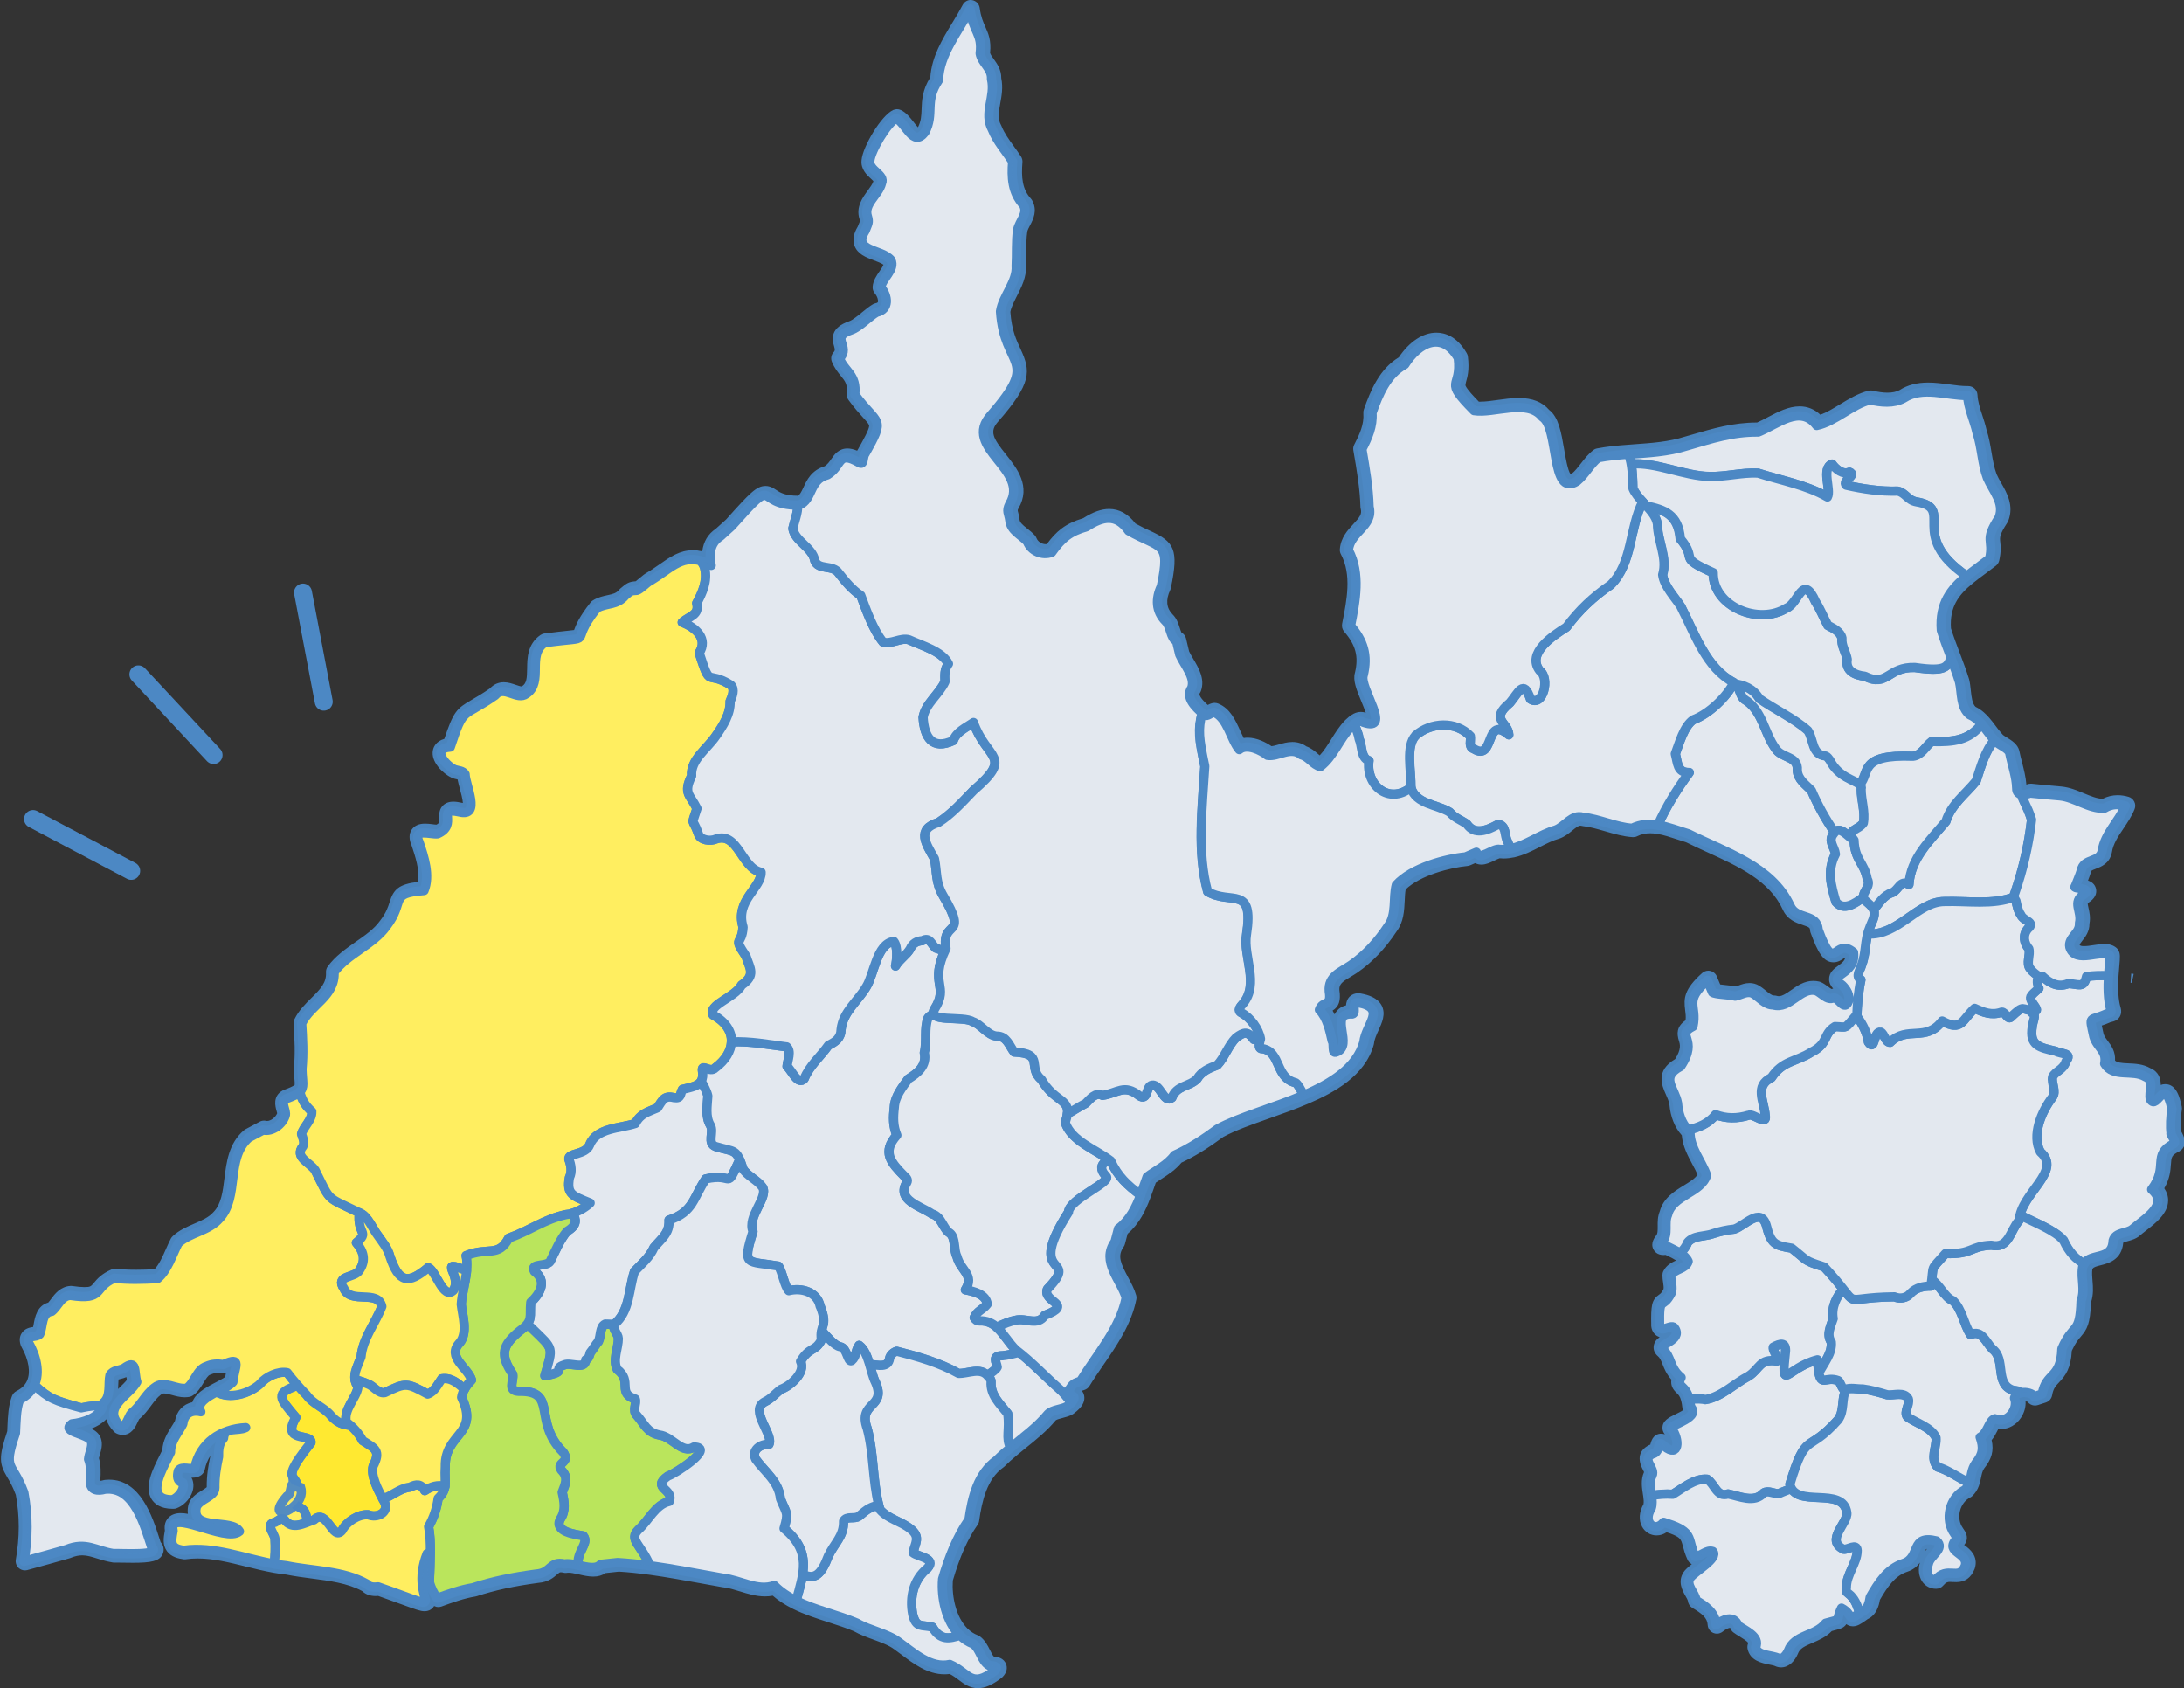 <?xml version="1.0" encoding="UTF-8"?>
<svg id="_レイヤー_2" data-name="レイヤー 2" xmlns="http://www.w3.org/2000/svg" viewBox="0 0 365.08 282.18">
  <rect x="0" y="0" width="365.08" height="282.18" fill="#333333" stroke="none"/>
  <defs>
    <style>
      .cls-1, .cls-2 {
        fill: none;
      }

      .cls-1, .cls-2, .cls-3, .cls-4, .cls-5, .cls-6, .cls-7 {
        stroke: #4c88c4;
      }

      .cls-1, .cls-3, .cls-4, .cls-5, .cls-6, .cls-7 {
        stroke-width: 1.54px;
      }

      .cls-1, .cls-6 {
        stroke-miterlimit: 10;
      }

      .cls-2 {
        stroke-width: 3px;
      }

      .cls-2, .cls-3, .cls-4, .cls-5, .cls-7 {
        stroke-linecap: round;
        stroke-linejoin: round;
      }

      .cls-8 {
        fill: #4c88c4;
      }

      .cls-3 {
        fill: rgba(186, 229, 92, 1);
      }

      .cls-9, .cls-6 {
        isolation: isolate;
        opacity: .95;
      }

      .cls-4 {
        fill: rgba(255, 233, 49, 1);
      }

      .cls-5, .cls-6 {
        fill: rgba(255, 238, 96, 1);
      }

      .cls-7 {
        fill: #e3e8ef;
      }
    </style>
  </defs>
  <g id="_デザイン" data-name="デザイン">
    <g>
      <g>
        <path class="cls-4" d="M64.32,251.14c-.82-1.57-2.45-4.32-1.95-6.09,1.35-2.62,.31-2.96-1.75-4.27-.53-1-1.2-1.83-2.04-2.55-1.18-.11-2.15-.38-3.23-1.61-1.17-1.42-3.02-1.94-4.09-3.47-.51-.52-1.01-1.06-1.48-1.6-3.87,1.3-3.11,2.07-.32,5.36-2.54,4.33,2.75,2.55,2.53,4.22-6.5,8.16-.61,4.01-2.89,9.55,.16,1.9,2.18,.45,2.2,3.79,.41-.16,.82-.32,1.21-.45,2.16-2.01,3.12,3.72,4.68,1.76,.74-1.44,2.7-2.71,4.36-2.62,1.42,.64,3.5-.3,2.78-2.03Z"/>
        <path class="cls-5" d="M49.08,250.68c2.28-5.54-3.61-1.39,2.89-9.55,.22-1.67-5.07,.11-2.53-4.22-2.79-3.29-3.55-4.06,.32-5.36-.61-.7-1.2-1.41-1.74-2.13-1.52-.3-3.51,.65-4.51,1.82-1.88,1.71-5.15,2.63-7.28,1.39-1.74,.92-3.45,1.95-2.66,3.33-1.54-.39-2.83,.32-3,2.02-.78,1.57-2.08,2.84-2.06,4.74-1.04,2.34-4.76,8.06,.33,7.94,.98-.36,2.12-1.75,1.71-2.83-.99-.24-.96-1.15-.75-2,.57-.93,2.15-.06,2.75-.49,.88-4.21,4.36-6.52,8.53-6.73-1.34,.67-3.58-.22-3.71,1.77-.79,.86-.86,1.98-.83,3.09-.36,1.7-.66,3.39-.62,5.22,.02,1.51-2.72,1.89-3.12,3.27-.79,4.04,5.95,1.79,7.23,4-2.27,1.99-12.02-4.08-11.09-.11-.35,1.88-.58,2.98,1.78,3.27,5.04-.72,10.06,1.37,15.1,2.27,.18-1.3,.24-2.61,.14-4.17-.08-.97-1.72-2.5,.02-2.78,.47-.22,1.02-.88,1.56-.44,.99,1.39,2.38,.98,3.74,.47-.03-3.34-2.04-1.89-2.2-3.79Z"/>
        <path class="cls-5" d="M43.51,231.25c1-1.17,2.99-2.12,4.51-1.82,.97,1.28,2.06,2.54,3.23,3.73,1.07,1.53,2.93,2.05,4.09,3.47,1.08,1.23,2.05,1.5,3.23,1.61-.21-.18-.43-.36-.66-.53-.55-2.13,1.67-4,1.93-5.88-1.14-1.71-.14-3.23,.53-5.02,.27-3.09,2.41-5.64,3.48-8.44-.64-2.89-5.24-.34-6.34-2.99-1.57-2.24,1.84-1.74,2.58-3.04,1.14-1.66,.72-3.17-.51-4.63,2.31-1.88,.1-1.33,.5-5.01-5.71-2.81-4.64-1.64-7.38-7.1-.88-1.31-3.53-2.17-2.04-3.98,.37-.68-.03-1.44-.23-2.07,.35-1.27,1.8-2.31,1.72-3.76-1.01-.92-1.53-1.67-1.96-3.08-.04-.05-.08-.1-.12-.14-.42,.35-1.11,.68-2.24,1.08-1.07,.58,.14,1.95-.15,2.83-.44,1.43-2.17,2.75-3.69,2.4l-2.39,1.27c-3.92,3.39-1.56,9.93-4.89,13.49-1.83,2.14-4.98,2.34-6.93,4.15-.96,1.84-1.79,4.61-3.45,5.92-2.42,.13-4.85,.21-7.24-.06-3.6,1.57-1.53,3.74-7.34,2.87-1.55,.09-2.09,1.9-3.11,2.67-1.78,.2-1.42,2.57-2,3.81-.58,.65-2.33,0-1.86,1.41,1.27,2.23,1.96,4.97,.97,7.1,2.42,2.25,3.33,2.6,7.85,3.81,1.4-.28,2.59-.51,3.53-.19,.06-.2,.1-.41,.11-.63,1.37-1.05,.81-3.26,1.14-4.67,.55-.85,1.43-.72,2.27-1.1,2.36-1.74,1.69,.61,2.22,2.24-1.29,2.35-5.87,4.22-2.87,7.29,1.14,.48,1.4-1.45,1.98-2.08,1.54-1.19,2.29-3.09,3.84-4.25,1.65-1.36,3.64,.43,5.41,.08,1.29-.86,1.68-3.15,3.27-3.63,.95-.43,1.82-.45,2.83-.31,3.3-1.48,1.83,.43,1.61,2.9-.48,.57-1.59,1.11-2.7,1.7,2.13,1.24,5.4,.32,7.28-1.39Z"/>
        <path class="cls-7" d="M13.6,235.31c-4.52-1.21-5.44-1.56-7.85-3.81-.45,.96-1.23,1.8-2.46,2.42-.63,1.66-.6,3.85-.7,5.62-2.18,6.39-.55,4.65,1.4,9.93,.73,3.83,.69,7.73,.02,11.49,2.37-.64,4.74-1.3,7.11-1.98,3.24-1.33,4.89,.22,7.82,.68,1.19-.07,8.28,.44,6.41-1.05-1.19-3.57-2.87-10.22-7.79-9.7-1.18,.34-2.46,.24-2.47-1.28,.04-1.17,.17-2.66-.29-3.73,.05-.86,.76-2.12,.46-2.98-.48-1.35-5.28-1.53-3.23-2.95,1.79-.16,4.56-1.03,5.11-2.86-.94-.31-2.13-.09-3.53,.19Z"/>
        <path class="cls-5" d="M124.2,154.94c-1.37-4.42,3.09-6.52,3.01-9.16-3.25-.64-3.86-6.83-7.53-5.56-.9,.42-2.66,.24-2.96-.88-1.01-2.89-1.24-1.03-.23-4.21-1.17-2.34-2.33-2.51-.89-5.45-.22-2.72,2.6-4.52,4.06-6.69,1.21-1.73,2.44-3.66,2.37-5.76,.36-.83,.88-2.04,.11-2.75-4.15-2.57-3.26,.81-5.28-5.36,1.52-2.35-.55-4.24-2.83-5.1,1.21-1.08,2.93-1.21,2.42-3.2,.93-1.72,1.83-3.69,1.35-5.79-.08-.44-.34-.85-.61-1.27-3.43-1.03-5.3,1.47-8.57,3.36-.56,.3-1.54,1.37-2.14,1.56-.99,.07-.99,.02-1.95,.85-1.42,1.74-3.21,1.18-4.79,2.15-5.14,6.46,.58,4.48-8.71,5.75-3.02,2.09-.11,6.57-3.04,8.54-1.56,1.2-3.77-1.56-5.21,.25-5.61,3.92-5.2,1.69-7.51,8.65-3.15,.19-.91,2.96,.72,3.75,.61,.22,1.39,.15,1.76,.8,.03,1.78,2.76,7.24-.99,6.29-3.99-.88-.04,2.1-3.61,3.66-1.23,.14-4.18-1.01-3.09,1.41,.84,2.47,1.85,5.58,.83,8.07-6.02,.48-3.03,1.72-6.31,5.98-2.19,3.08-6.52,4.6-8.73,7.64,.21,4.05-3.89,5.41-5.42,8.58,.16,2.5,.3,5.06,.05,7.63,.04,2.19,.48,3.09-.44,3.87,.04,.05,.08,.1,.12,.14,.43,1.41,.95,2.16,1.96,3.08,.08,1.44-1.37,2.49-1.72,3.76,.2,.64,.6,1.39,.23,2.07-1.49,1.81,1.16,2.67,2.04,3.98,2.77,5.54,1.63,4.26,7.61,7.22,1.25,.58,2.03,2.63,2.86,3.68,.8,1.15,1.67,2.14,2.03,3.51,1.48,4.45,3.07,4.7,6.41,1.87,1.33,.6,2.5,5.46,4.21,3.81,1.57-2.56-2.89-5.39,2.2-3.27,.09-.89,.09-1.75-.09-2.54,3.73-1.49,5.39,.35,7.12-2.92,3.82-1.38,5.87-3.13,9.61-3.95,1.33-.07,3.11-1.05,4-1.92-2.95-1.22-3.96-1.42-3.46-4.25,.48-.98,.27-2.1-.09-3.06-.2-1.09,2.77-.67,3.47-2.4,1.1-2.88,5.11-2.74,7.64-3.58,.88-1.69,2.07-1.89,3.71-2.63,.79-1.24,1.14-2.1,2.73-1.69,1.3,.2,.99-.6,1.44-1.38,2.22-.53,3.73-.71,3.33-3.21-.13-1.1,1.32,.5,2.15-.39,3.63-2.67,3.72-6.63-.37-8.84-.95-1.67,3.63-2.89,4.77-5,2.39-1.65,1.37-2.78,.73-4.8-2.27-3.42-.69-1.67-.5-4.9Z"/>
        <path class="cls-3" d="M100.02,224.23c-.48,.58-.89,1.32-1.36,1.89-.14,.53-.22,.91-.74,1.18-.07,1.73-2.57,.35-3.6,.85-2.13,.69,.85,1.04-3.24,1.81,1.38-4.88,1.56-4.33-2.06-7.84-.28-.32-.62-.53-.96-.7-.26,.31-.63,.64-1.15,1.02-3.04,2.47-3.34,4.08-1.19,7.27,.2,1.2-.97,2.77,1.03,2.85,6.61-.15,2.2,5.01,7.4,10.18,1.3,1.83-1.28,1.6-.3,2.99,1.24,1.23,.66,2.33,.14,3.7,.34,1.5,.64,3.11-.33,4.5-1.07,2.11,2.47,2.54,3.84,2.78,1.04,1.24-1.21,2.7-.82,4.9,1.44,.32,2.96,.72,3.73-.15l2.83-.3c1.82,.11,3.62,.3,5.42,.55-1.48-3.55-3.61-4.32-1.92-6.01,1.7-1.5,2.83-4.2,5.15-4.72,.88-2.18-3.14-2.19-.22-4.25,1.19-.36,8.02-4.79,4.34-4.85-1.99,1.25-3.57-1.73-5.77-2.01-2.12-.41-2.53-1.92-3.79-3.31-.78-.81,.05-1.96-.23-2.69-3.13-1.03-.39-2.97-3.02-4.95-.81-1.57,.18-3.55,.18-5.18-.02-.73-1.12-1.78-.69-2.34,0,0,.01-.01,.02-.02-.53-.01-1.04-.04-1.5-.05-.95,.44-.71,2.05-1.16,2.91Z"/>
        <path class="cls-7" d="M119.66,191.63c-1.54-.52-.25-2.41-.9-3.54-.89-1.48-.51-3.33-.43-4.93-.2-.85-.67-1.65-1.11-2.46-.5,.82-1.66,1.03-3.13,1.38-.45,.78-.14,1.58-1.44,1.38-1.58-.41-1.93,.45-2.73,1.69-1.65,.74-2.84,.94-3.71,2.63-2.52,.84-6.53,.7-7.64,3.58-.7,1.73-3.67,1.31-3.47,2.4,.36,.95,.57,2.07,.09,3.06-.49,2.83,.51,3.04,3.46,4.25-.67,.65-1.81,1.35-2.9,1.7,.55,1.06,.81,1.97-.97,3.03-1.18,1.39-1.9,3.22-2.71,4.8-.38,1.29-3.62,.33-2.74,1.9,2.15,1.57,.98,3.71-.61,5.15-.19,1.86,.22,2.69-.67,3.75,.34,.17,.68,.39,.96,.7,3.62,3.51,3.44,2.97,2.06,7.84,4.08-.77,1.11-1.11,3.24-1.81,1.03-.5,3.53,.88,3.6-.85,.53-.27,.61-.64,.74-1.18,.47-.57,.88-1.31,1.36-1.89,.45-.86,.2-2.48,1.16-2.91,.45,0,.97,.03,1.5,.05,2.66-2.24,2.38-5.9,3.39-8.86,1.16-1.21,2.57-2.39,3.24-3.97,1.34-1.59,2.63-2.39,2.52-4.6,4.09-1.34,4.05-3.75,6.14-6.87,4.81-1.12,3.2,2.13,5.68-3.21-.75-1.76-1.37-1.41-4-2.2Z"/>
        <path class="cls-1" d="M173.08,225.37s.08-.01,.1-.02c-.03,0-.07,.01-.1,.02Z"/>
        <path class="cls-7" d="M166.7,228.49c-.13-.88-.98-1.88,.9-1.9,.88-.09,1.81-.32,2.74-.56-.16-.13-.33-.26-.49-.39-2.01-1.92-2.95-5.03-6.2-4.86-.33,0-.6-.19-.81-.55,.5-1.16,1.44-1.28,2.17-2.25-.16-1.63-2.28-2.15-3.65-2.39,1.59-2.52-.82-3.18-1.41-5.57-.59-1.15-.19-3.08-1.15-3.88-1.23-.76-1.36-2.8-3.02-3.24-1.83-1.27-6.05-2.32-4.21-5.25,.23-.42-.05-.77-.38-1.03-2.31-2.34-3.8-4.05-1.29-6.87-.64-1.56-.61-2.93-.42-4.66,.09-1.83,1.32-3.33,2.34-4.75,1.62-.99,3.14-2.23,2.68-4.38,.47-1.79-.06-4.11,.62-5.8,.22-.29,.55-.51,.92-.7-.08-.2-.04-.46,.16-.79,2.48-3.93-.82-4.09,1.73-9.73-.52-.15-1.04-.31-1.53-.48-.69-.57-.99-1.92-2.2-1.24-.99,.06-1.66,.47-2.07,1.39-.6,1.02-1.71,1.65-2.44,2.85,.22-.87,.43-3.25-.29-4.11-2.87,.36-3.27,5.49-4.59,7.58-1.42,2.4-3.87,4.14-4.22,7.11-.03,1.5-.93,2.09-2.12,2.68-1.3,1.84-3.21,3.43-4.04,5.57-1.07,1.19-2.08-1.39-2.87-2.06,.08-1,.78-2.56-.07-3.26-3.08-.37-6.16-1-9.23-.83-.06,1.52-.98,3.08-2.7,4.35-.83,.89-2.28-.71-2.15,.39,.14,.84,.05,1.41-.2,1.83,.44,.81,.92,1.61,1.11,2.46-.08,1.6-.46,3.45,.43,4.93,.65,1.13-.64,3.02,.9,3.54,3.23,.98,3.43,.22,4.56,3.78,.73,1.15,2.43,1.86,3.25,3.03,.99,1.73-2.63,4.88-1.6,7.39-1.85,5.93-1.02,4.89,4.24,5.78,.64,.8,1.03,3.44,1.75,4.12,2.12-.55,4.77,.19,5.24,2.6,1.02,2.62,.46,3.01,.22,4.07,.97,1.05,2.15,2.52,3.13,2.7,1.21,.23,1.21,2.68,1.91,2.33,.88-.74,.59-1.68,1.26-2.57,.89,.66,1.35,1.9,1.73,3.18,1.5,.14,3.11,.64,3.35-.99,.12-.57,.68-1.05,1.19-1.2,3.44,.87,7.2,1.93,10.33,3.71,1.58,.06,3.57-1.04,4.82,.36,.72-.53,1.49-1.06,1.64-1.43Z"/>
        <path class="cls-7" d="M177.12,232.18c-2.32-2.03-4.36-4.21-6.78-6.14-.93,.24-1.87,.47-2.74,.56-1.88,.01-1.03,1.01-.9,1.9-.15,.36-.93,.9-1.64,1.43,.04,.05,.09,.09,.13,.15,.27,.23,.51,.6,.48,.87-.16,2.25,1.5,3.71,2.77,5.34,.39,2.64-.41,4.08,.49,5.68,2.16-1.8,4.48-3.47,6.24-5.62,.77-.78,2.32-.76,3.19-1.28,.33-.25,.58-.46,.76-.65-.76-.93-1.48-1.79-1.99-2.22Z"/>
        <path class="cls-7" d="M168.44,236.27c-1.28-1.62-2.93-3.09-2.77-5.34,.02-.27-.22-.64-.48-.87-1.24-1.64-3.32-.45-4.96-.51-3.13-1.78-6.89-2.84-10.33-3.71-.52,.15-1.08,.62-1.19,1.2-.24,1.63-1.85,1.13-3.35,.99,.33,1.1,.59,2.24,1,3.05,1.87,4.31-3.03,3.18-1.4,7.68,1.19,4.39,.84,9.11,2.13,13.56,1.33,1.57,3.48,1.94,5.05,3.19,1.85,1.4,.77,2.47,.49,4.03,.83,.7,3.91,.89,2.42,2.56-2.36,1.92-3.03,4.85-2.48,7.74,.58,2.37,1.49,1.67,3.3,2.14,1.34,2.32,2.91,1.88,4.61,1.36-2.35-2.3-3.18-6.31-2.92-9.42,1-3.45,2.38-7.04,4.41-9.93,.52-3.67,1.47-7.7,4.66-9.95,.72-.73,1.51-1.42,2.31-2.08-.9-1.59-.09-3.04-.49-5.68Z"/>
        <path class="cls-7" d="M165.36,278.37c-1.29-.68-1.49-2.74-2.66-3.6-.86-.32-1.59-.82-2.22-1.44-1.7,.52-3.27,.96-4.61-1.36-1.81-.47-2.73,.23-3.3-2.14-.56-2.89,.12-5.82,2.48-7.74,1.49-1.67-1.59-1.86-2.42-2.56,.28-1.55,1.36-2.63-.49-4.03-1.56-1.25-3.72-1.62-5.05-3.19-.07-.25-.14-.5-.2-.76-1.4,.38-1.75,.54-3.3,1.86-.72,.57-2.1-.12-2.58,.84,.07,2.55-1.54,3.64-2.54,5.82-1.19,3.2-2.32,4.01-4.3,3.04-.21,1.4-.66,2.87-1.09,4.44,3.18,1.57,6.99,2.37,10.16,3.73,2.06,1.21,5.16,1.75,7.05,3.21,2.45,1.75,5.28,4.41,8.48,3.7,3.21,1.36,3.51,4.13,7.51,1.05,.88-.86-.54-.81-.93-.88Z"/>
        <path class="cls-7" d="M138.47,260.07c1.01-2.18,2.61-3.27,2.54-5.82,.47-.96,1.85-.28,2.58-.84,1.54-1.32,1.9-1.48,3.3-1.86-1.05-4.22-.81-8.66-1.93-12.8-1.62-4.5,3.28-3.37,1.4-7.68-.89-1.75-1.09-5-2.74-6.22-.67,.89-.38,1.83-1.26,2.57-.7,.35-.71-2.1-1.91-2.33-.98-.17-2.16-1.65-3.13-2.7-.09,.39-.13,.87-.03,1.59-1.05,2.02-1.96,1.05-3.49,3.58,.93,1.8-1.68,4.11-3.28,4.66-.88,.67-1.59,1.56-2.65,2.06-2.77,1.41,1.45,5.41,.66,7.13-1.4-.07-2.98,.94-2.23,2.49,1.48,2.08,3.87,3.73,4.14,6.59,1.04,2.66,1.41,2.21,.6,4.99,3.08,2.53,3.52,4.97,3.12,7.63,1.98,.97,3.11,.16,4.3-3.04Z"/>
        <path class="cls-7" d="M174.65,219.84c5.04-1.91-.47-2.2,.44-4.39,5.71-5.92-3.87-1.28,3.53-12.86,.07-2.19,7.34-5.02,6.29-6.01-.71-.7-1.11-1.61-.21-2.32,.03-.27,0-.59-.02-.92-2.47-1.59-5.71-2.98-6.61-5.73,1.48-4.24-1.57-2.95-4-7.21-2.4-1.94,.64-4.36-4.55-4.57-.8-1.03-1.22-2.69-2.91-2.67-1.5-.1-2.68-2.02-4.01-2.41-1.35-.88-6.07-.09-6.54-1.3-.37,.19-.71,.41-.92,.7-.68,1.69-.15,4.01-.62,5.8,.45,2.15-1.07,3.39-2.68,4.38-1.02,1.42-2.25,2.92-2.34,4.75-.2,1.73-.22,3.1,.42,4.66-2.51,2.82-1.02,4.53,1.29,6.87,.34,.26,.61,.61,.38,1.03-1.84,2.92,2.38,3.97,4.21,5.25,1.65,.44,1.79,2.48,3.02,3.24,.97,.8,.56,2.73,1.15,3.88,.59,2.39,3,3.05,1.41,5.57,1.37,.23,3.49,.76,3.65,2.39-.73,.97-1.67,1.08-2.17,2.25,.21,.36,.48,.55,.81,.55,1.31-.07,2.23,.4,3.01,1.1,.99-.62,2.4-1.09,3.09-1.2,1.73-.46,3.71,1.03,4.9-.83Z"/>
        <path class="cls-7" d="M186.38,207.56l.58-2.21c1.9-1.44,2.89-3.47,3.7-5.59-2.23-1.69-3.77-3.07-5-5.72-.31-.24-.64-.46-.99-.69,.02,.33,.05,.65,.02,.92-.91,.71-.51,1.61,.21,2.32,1.05,.99-6.22,3.82-6.29,6.01-7.4,11.59,2.18,6.95-3.53,12.86-.91,2.19,4.6,2.48-.44,4.39-1.18,1.86-3.17,.38-4.9,.83-.69,.11-2.1,.58-3.09,1.2,1.16,1.04,1.98,2.61,3.19,3.76,2.65,2.02,4.8,4.37,7.28,6.54,.51,.42,1.24,1.29,1.99,2.22,.88-.91,.27-1.25-.83-1.51,1.06-1.41,.81-1.59,2.34-2.04,2.64-4.34,6.59-8.72,7.63-13.94-.86-3-4.25-6.05-1.88-9.35Z"/>
        <path class="cls-7" d="M137.1,218.33c-.48-2.4-3.12-3.14-5.24-2.6-.72-.69-1.11-3.32-1.75-4.12-5.26-.9-6.09,.15-4.24-5.78-1.03-2.5,2.59-5.66,1.6-7.39-.81-1.17-2.52-1.88-3.25-3.03-.21-.66-.39-1.17-.56-1.57-2.48,5.34-.87,2.09-5.68,3.21-2.09,3.12-2.06,5.54-6.14,6.87,.11,2.21-1.19,3.01-2.52,4.6-.68,1.58-2.09,2.77-3.24,3.97-1.01,2.97-.73,6.65-3.41,8.88-.42,.57,.67,1.61,.69,2.34,0,1.64-.99,3.61-.18,5.18,2.62,1.98-.11,3.92,3.02,4.95,.28,.73-.55,1.88,.23,2.69,1.26,1.39,1.67,2.9,3.79,3.31,2.2,.28,3.79,3.26,5.77,2.01,3.68,.06-3.15,4.49-4.34,4.85-2.92,2.06,1.09,2.08,.22,4.25-2.32,.51-3.45,3.22-5.15,4.72-1.69,1.69,.44,2.46,1.92,6.01,4.08,.56,8.12,1.38,12.22,2.09,2.88,.3,5.75,2.25,8.57,1.22,1.04,1.06,2.29,1.87,3.66,2.55,1.24-4.56,2.67-8.21-2.03-12.07,.81-2.79,.44-2.34-.6-4.99-.27-2.86-2.66-4.51-4.14-6.59-.75-1.55,.83-2.57,2.23-2.49,.79-1.72-3.43-5.72-.66-7.13,1.06-.5,1.76-1.4,2.65-2.06,1.59-.55,4.2-2.86,3.28-4.66,1.53-2.54,2.44-1.56,3.49-3.58-.38-2.66,1.2-2.06-.19-5.65Z"/>
        <path class="cls-1" d="M159.81,159.56c.06,.02,.13,.05,.22,.08-.07-.03-.15-.05-.22-.08Z"/>
        <path class="cls-7" d="M131.5,174.97c.85,.7,.15,2.26,.07,3.26,.8,.67,1.81,3.25,2.87,2.06,.84-2.14,2.74-3.72,4.04-5.57,1.19-.59,2.09-1.18,2.12-2.68,.35-2.97,2.81-4.71,4.22-7.11,1.31-2.09,1.72-7.22,4.59-7.58,.72,.86,.51,3.25,.29,4.11,.73-1.21,1.84-1.83,2.44-2.85,.41-.93,1.08-1.33,2.07-1.39,1.21-.68,1.51,.67,2.2,1.24,.49,.17,1.01,.32,1.53,.48,.06-.14,.12-.27,.19-.41-.81-4.97,3.9-1.48-.47-8.81-1.33-2.29-1-3.86-1.46-6.19-1.4-2.47-3.09-4.92,.66-6.06,2.23-1.43,4.01-3.43,5.85-5.33,6.82-5.87,2.23-5.1,.01-11.38-1.22,.85-2.87,1.55-3.37,3.02-3.52,1.64-4.86-.56-5.05-3.88,.4-2.32,2.73-3.9,3.66-5.96-.02-1.06-.12-2.07,.58-2.99-1.02-2.09-4.48-3.04-6.58-4.01-1.41-.44-3,.81-4.36,.37-1.66-2.04-2.79-5.31-3.72-7.79-1.4-.89-2.65-2.4-3.66-3.71-.99-1.5-3.44-.45-4.03-2.12-.38-2.22-3.31-3.19-3.66-5.35,.25-1.19,.86-2.6,.81-3.91-7.44,.03-3.03-5.48-11.06,3.53l-1.87,1.69c-1.78,1.11-1.9,3.15-1.52,4.85-.6-.33-1.16-.57-1.68-.73,.27,.42,.53,.83,.61,1.27,.48,2.1-.42,4.07-1.35,5.79,.51,1.99-1.22,2.13-2.42,3.2,2.28,.86,4.36,2.75,2.83,5.1,2.01,6.17,1.13,2.78,5.28,5.36,.76,.71,.24,1.92-.11,2.75,.07,2.1-1.16,4.03-2.37,5.76-1.46,2.16-4.28,3.97-4.06,6.69-1.44,2.95-.27,3.11,.89,5.45-1,3.19-.77,1.32,.23,4.21,.3,1.12,2.05,1.3,2.96,.88,3.67-1.27,4.28,4.93,7.53,5.56,.08,2.64-4.38,4.73-3.01,9.16-.19,3.22-1.78,1.48,.5,4.9,.65,2.02,1.67,3.16-.73,4.8-1.14,2.11-5.73,3.33-4.77,5,2.15,1.16,3.13,2.81,3.07,4.5,3.07-.17,6.16,.45,9.23,.83Z"/>
        <path class="cls-3" d="M97.48,256.7c-1.37-.24-4.91-.67-3.84-2.78,.97-1.39,.67-2.99,.33-4.5,.52-1.37,1.1-2.47-.14-3.7-.97-1.39,1.6-1.15,.3-2.99-5.2-5.17-.79-10.33-7.4-10.18-2-.08-.83-1.65-1.03-2.85-2.14-3.19-1.84-4.81,1.19-7.27,2.35-1.69,1.58-2.37,1.83-4.77,1.59-1.44,2.76-3.58,.61-5.15-.87-1.57,2.36-.6,2.74-1.9,.81-1.59,1.53-3.41,2.71-4.8,1.78-1.06,1.51-1.97,.97-3.03-.38,.12-.76,.2-1.1,.22-3.75,.82-5.79,2.57-9.61,3.95-1.73,3.27-3.39,1.42-7.12,2.92,.56,2.46-.66,5.69-.82,8.14,.19,1.85,1.14,4.76-.26,6.43-2.27,2.38,1.39,4.17,1.98,6.22-.7,.71-1.54,1.85-1.66,2.9,3,6.33-2.86,5.9-2.73,11.61-.2,2.54,.54,3.6-1.2,5.27-.22,1.65-.75,3.26-1.6,4.73,.5,2.41,.26,6.02,.14,9.26,.3,1,.73,1.94,1.32,2.68,1.84-.67,3.97-1.43,5.95-1.74,3.47-1.13,6.86-1.79,10.59-2.29,2.6-.18,2.19-2.26,4.75-1.68,.63-.13,1.45,.03,2.29,.22-.39-2.2,1.86-3.66,.82-4.9Z"/>
        <path class="cls-7" d="M279.63,249.75c1.65-.98,3.63-2.69,5.75-2.51,1.28,.79,1.57,3.1,3.48,2.46,1.9,.36,4.4,1.58,5.95-.16,.8-.52,1.73,.22,2.61,.08,.64-.31,1.37-.55,2.06-.82-.12-.21-.22-.45-.28-.73,2.77-9.15,2.88-4.92,8.04-10.76,1.12-1.47,.54-3.52,1.33-5.11-.04,.01-.09,.02-.13,.04-.45,.26-.77-1.33-1.17-1.49-2.48-.89-3.08,1.83-3.45-3.45-5.31,1.36-6.12,5.71-5.33-1.55,0-1.36-.84-1.26-2.06-.58-.22,.51,.87,1.68,.58,2.33-2.89-.46-2.81,1.32-4.72,2.53-2.33,1.19-4.54,3.49-7.24,3.91-.46-.19-1.53-.15-2.66-.09,.1,.36,.17,.79,.22,1.29,1.94,2.1-4.82,3.18-2.97,3.9,1.27,2.14,.84,4.86-1.87,2.32-.75-.49-.14,1.41-1.61,1.68-1.8,.99,.62,2.36,.01,3.58-.54,1-.25,2.2-.09,3.38,1.13-.23,2.34-.32,3.55-.23Z"/>
        <path class="cls-7" d="M309.37,266.66c-.51-.51-.9-.48-.73-1.28-.02-2.28,1.82-4.14,1.81-6.25-.06-1.28-1.57-.09-2.27-.2-3.14-1.52,.78-4.42,.54-6.13-.6-4.22-7.57-1.09-9.24-4-.7,.27-1.42,.52-2.06,.82-.87,.14-1.81-.6-2.61-.08-1.55,1.75-4.05,.53-5.95,.16-1.91,.63-2.2-1.67-3.48-2.46-2.12-.18-4.1,1.53-5.75,2.51-1.21-.09-2.42,0-3.55,.23,.1,.72,.16,1.44-.05,2.1-1.53,2.42,.65,4.14,2.06,2.35l1.46,.49c3.56,1.36,2.55,2.48,3.8,5.22,1.03-.02,1.9-1.17,2.96-.83,1.06,1.15-3.05,3.34-3.78,4.42-.79,1.24,.86,2.51,1,3.77,1.55,.9,3.23,2.02,3.32,4.08,1.07-.87,2.96-1.75,3.71,.11,1.1,.84,3.73,1.82,2.91,3.63,.31,1.5,2.71,1.25,3.83,1.84,.77,.24,1.39-.67,1.64-1.26,.99-2.73,4.5-2.39,6.24-4.6,3.05-.87,1.42,0,2.65-2.52,2.03,1.06,.87,2.38,3.01,.84-.32-1.07-.64-2.11-1.49-2.97Z"/>
        <path class="cls-7" d="M327.06,257.23c.17-.31-.22-.64-.35-.88-1.7-2.38-.84-6.03,1.76-7.35,.37-.35,.59-.74,.74-1.16-1.77-.8-3.64-2.18-5.3-2.63-1.34-1.42-.12-3.29-.27-4.91-.83-1.77-3.32-2.43-4.8-3.49-.64-.81,.47-2.04,.17-2.99-.67-1.27-2.41-.54-3.54-.69-1.37-.41-2.72-.79-4.12-.97-.91,.04-1.88-.24-2.78,.05-.79,1.59-.21,3.63-1.33,5.11-5.16,5.84-5.27,1.62-8.04,10.76,.9,4.14,8.88,.21,9.52,4.74,.25,1.72-3.68,4.62-.54,6.13,.7,.11,2.21-1.08,2.27,.2,0,2.11-1.83,3.97-1.81,6.25-.17,.79,.21,.77,.73,1.28,.84,.86,1.17,1.9,1.49,2.97,.12-.09,.25-.18,.4-.29,1-.4,1.22-1.51,1.36-2.42,1.39-2.4,2.88-4.77,5.57-5.64,2.96-.99,1.01-4.86,5.52-3.75,1.5,1.3-1.1,2.41-1.35,3.83-.46,1.08-.24,2.71,1.14,2.7,2.06-2.5,3.92,.25,4.99-2.32,.71-2.29-3.57-2.2-1.44-4.51Z"/>
        <path class="cls-7" d="M306.12,224.31c-.84-1.27-.09-2.61,.32-3.91-.34-1.82,.53-3.76,1.71-4.89-.65-.82-1.6-2.02-3.21-3.75-3.5-1.12-2.57-.89-5.44-3.14-2.89-.45-3.47-.77-4.25-3.84-.95-3.13-3.71,.19-5.37,.66-1.16,.1-2.47,.39-3.58,.77-1.37,.48-3.24,.23-4.21,1.47-.23,.68-.71,1.23-1.23,1.76,.59,.38,1.1,.83,1.34,1.4-.37,1.31-2.32,1.2-2.91,2.39,0,.95,.4,1.91,.08,2.89-1.51,2.97-2.05,.11-1.95,5.46,.14,1.41,2.11-.54,2.56,.47,1.26,2.06-2.94,2.6-2.02,3.5,1.49,1.22,1.03,3.02,3.06,4.69-.89,1.73,.68,1.01,1.36,3.59,1.13-.06,2.21-.09,2.66,.09,2.7-.42,4.91-2.72,7.24-3.91,1.91-1.21,1.83-2.98,4.72-2.53,.29-.65-.8-1.82-.58-2.33,1.22-.67,2.07-.78,2.06,.58-.79,7.26,.03,2.91,5.33,1.55,.07,.96,.14,1.66,.23,2.16,.86-1.7,2.25-3.23,2.07-5.14Z"/>
        <path class="cls-7" d="M337.83,232.79c-.38-.26-.81-.43-1.31-.41-3.17-1-1.14-5.16-3.47-6.9-1.12-1.16-1.8-3.29-3.64-2.4-1.11-1.63-1.42-4.27-2.96-5.68-1.41-.52-2.23-2.71-3.55-3.48-.03,.3-.08,.63-.14,1.04-1.25,0-2.48,.24-3.38,1.18-.64,.82-1.77,1.02-2.71,.61-7.68,.08-6.37,1.5-8.52-1.24-1.18,1.13-2.05,3.06-1.71,4.89-.42,1.29-1.17,2.64-.32,3.91,.18,1.91-1.21,3.45-2.07,5.14,.41,2.25,1.19,.56,3.21,1.3,.4,.17,.72,1.75,1.17,1.49,.93-.37,1.95-.05,2.91-.09,1.41,.18,2.75,.56,4.12,.97,1.12,.15,2.86-.58,3.54,.69,.3,.95-.82,2.18-.17,2.99,1.48,1.07,3.97,1.72,4.8,3.49,.15,1.62-1.07,3.49,.27,4.91,1.66,.45,3.53,1.83,5.3,2.63,.36-1.01,.3-2.17,1.06-3.25,1.26-1.55,1.35-2.62,.74-4.37,1.23-.58,1.46-2.83,2.47-3.09,2.04,1.01,4.01-1.61,3.27-3.45,.12-.51,.56-.79,1.08-.9Z"/>
        <path class="cls-7" d="M362.93,189.5c-.18-1.09-.08-3.04,.13-4.14-1.24-5.76-2.46,.32-3.6-1.6-.37-1.29,.82-3.15-.85-3.79-2.15-1.3-5.36,.24-6.8-2.19,.44-2.19-1.25-2.64-1.81-4.54-.81-3.75-.76-2.45,2.13-3.79,.7-.21,.84-.1,.73-.58-.53-1.8-.51-4-.4-5.79-1.24-.06-2.46-.03-3.68,.14-.45,2.05-1.37,1.22-3.05,1.18-1.68,.67-3.01,0-4.33-1.23-1.1-.21-.92,1.35-.59,2.02-1.08,1.01-.89,.76-1.27,1.25-.73,.75,1.58,2.38,.63,2.56-.31-.02-.57-.06-.79-.1,.09,.19,.19,.36,.37,.46,.69,.14-.08,1.7-.05,2.21-.54,3.24,1.24,3.51,3.92,4.13,.96,.53,2.84,.24,1.71,1.66-.43,1.46-1.73,1.58-2.25,2.63-.23,1.07,.71,2.42-.04,3.41-1.81,2.38-3.51,6.34-1.99,9.14,3.46,3.02-2.38,6.36-3.42,10.56,2.42,1.21,5.93,2.58,7.26,4.2,.96,2.09,2.04,3.14,3.45,3.95,1.22-1.93,4.76-.47,4.89-3.89,.41-1.5,2.32-1.13,3.29-1.96,1.9-1.66,6.16-4.02,3.15-6.59,2.92-3.85-.05-5.75,3.69-7.65,.48-.29-.36-1.27-.47-1.66Z"/>
        <path class="cls-7" d="M344.92,207.3c-1.33-1.62-4.84-2.99-7.26-4.2-.07,.28-.12,.57-.14,.86-1.55,1.76-1.69,4.81-4.65,4.16-3.62,.14-3.09,1.55-7.66,1.39-2.42,2.75-2.01,1.89-2.3,4.4,1.33,.77,2.15,2.96,3.55,3.48,1.54,1.41,1.84,4.04,2.96,5.68,1.84-.89,2.52,1.24,3.64,2.4,2.32,1.74,.29,5.9,3.47,6.9,.49-.02,.92,.15,1.31,.41,.88-.18,1.99,.14,2.2,.64l1.34-.44c.65-3.66,3.13-2.47,3.28-7.53,1.92-4.45,3.03-2.18,3.21-8.02,.73-1.93-.06-3.64,.25-5.59,.07-.23,.16-.43,.27-.6-1.41-.82-2.49-1.87-3.45-3.95Z"/>
        <path class="cls-7" d="M286.3,206.21c1.11-.37,2.43-.67,3.58-.77,1.67-.47,4.42-3.78,5.37-.66,.78,3.07,1.36,3.39,4.25,3.84,2.87,2.25,1.94,2.02,5.44,3.14,6.97,7.48,1.75,5.09,11.74,4.99,.93,.4,2.07,.21,2.71-.61,.91-.94,2.14-1.18,3.38-1.18,.57-3.82-.27-2.37,2.44-5.44,4.57,.16,4.05-1.25,7.66-1.39,2.95,.65,3.1-2.41,4.65-4.16,.35-4.61,7.25-8.2,3.56-11.42-1.52-2.8,.18-6.76,1.99-9.14,.75-.99-.2-2.33,.04-3.41,.52-1.05,1.82-1.17,2.25-2.63,1.13-1.42-.75-1.13-1.71-1.66-2.68-.63-4.47-.9-3.92-4.13-.02-.51,.75-2.07,.05-2.21-.18-.1-.28-.27-.37-.46-1.51-.29-1.19-.82-3.19,1.02-.57,.75-.96-.81-1.61-.75-1.7,.61-3.1,.02-4.52-.63-2.1,1.9-2.13,3.93-5.43,2.12-2.73,3.58-5.82,.71-8.7,3.56-.79,.01-.95-1.4-1.56-1.7-1.31-.26-.9,3.38-2.08,1.64-.19-1.42-.95-2.99-1.84-4.16-.04-.08-.17-.18-.25-.21-1.97,2.35-1.43,1.83-3.48,1.79-2.09,1.3-1,2.78-3.93,4.27-2.67,1.68-4.8,1.38-6.7,4.26-2.87,1.4-1.22,3.91-1.04,6.31,.38,1.84-2.01-.41-2.78-.02-1.92,.59-3.73,.57-5.51-.1-1.17,1.52-2.83,2.13-4.58,2.57,.1,.11,.2,.21,.3,.31-.06,2.64,1.95,4.89,2.77,7.25-.92,2.96-5.74,3.33-6.51,6.58-.65,1.45,.21,3.2-.86,4.5-.92,1.18,.39,.64,.74,.77,.64,.33,1.49,.7,2.21,1.16,.52-.52,1-1.08,1.23-1.76,.97-1.24,2.84-.99,4.21-1.47Z"/>
        <path class="cls-7" d="M325.01,150.68c3.82-.13,8.1,.63,11.7-.77-.04-.23,0-.47,.11-.71,1.37-3.93,2.32-8.06,2.78-12.22-.79-2.48-1.52-3.18-1.63-4.19-.49-.07-.88-.35-.86-1.03-.04-1.93-.8-4.01-1.17-5.9-.21-.81-1.79-1.33-2.36-1.95-.06-.06-.11-.13-.17-.19-1.53,1.57-2.37,4.68-3.07,6.81-1.81,2.25-4.18,3.89-5.06,6.75-2.65,3.17-5.9,6.15-6.18,10.55-1.45-.89-1.74,.94-2.81,1.36-1.42,.42-2.2,1.79-3.09,2.85,0,.02,.02,.04,.03,.06,.34,1.08-.4,2.08-.71,3.04-.13,.32-.22,.64-.31,.96,5.04,.34,8.31-5.4,12.8-5.42Z"/>
        <path class="cls-7" d="M340.82,165.19c-.27-.53-.43-1.62,.06-1.95-.45-.37-1.03-.7-1.5-1.34-.73-.84,.07-2.33-.23-3.34-.8-.89-1.08-2.26-.16-3.34,1.37-1.16-.73-1.22-1.18-2.33-.48-.66-.65-1.6-.81-2.34-.14-.2-.25-.41-.28-.64-3.61,1.4-7.88,.64-11.7,.77-4.49,.03-7.76,5.76-12.8,5.42-.45,1.73-.34,3.43-1.03,5.23-.23,.86-1.07,1.82-.11,2.43-.43,2.07-.6,4.1-.68,6.14,.03,.03,.06,.06,.08,.09,.9,1.17,1.65,2.74,1.84,4.16,1.18,1.74,.77-1.9,2.08-1.64,.61,.3,.77,1.72,1.56,1.7,2.87-2.84,5.97,.02,8.7-3.56,3.29,1.81,3.33-.22,5.43-2.12,1.42,.65,2.82,1.24,4.52,.63,.65-.06,1.04,1.5,1.61,.75,2.29-2.11,1.54-1.11,3.98-.92,.96-.18-1.36-1.81-.63-2.56,.38-.49,.19-.24,1.27-1.25Z"/>
        <path class="cls-7" d="M313.23,152.1c-.21-.6-.81-1.07-1.36-1.53-.23-.22-.34-.43-.36-.64-1.47,1.12-3.32,2.35-4.62,.81-.81-2.78-1.53-5.18-.08-7.99-.13-1.2-1.31-2.2-.3-3.41,.05-.08,.11-.15,.16-.22-1.53-2.2-2.87-4.65-3.88-7-.94-.97-2.3-1.86-2.36-3.39,.19-2.41-2.64-1.96-3.65-3.63-1.91-2.63-2.18-6.45-5.2-8.2-.41-.24-.85-1.35-1.19-2.56-.21-.04-.42-.07-.64-.09-1.19,2.32-4.1,5.08-6.68,6.04-1.61,1.11-2.33,3.95-3.01,5.7,.42,1.52,.28,3.18,2.33,3.13-2.06,2.81-3.86,5.67-5.24,8.78,1.7,.28,3.4,.96,5.1,1.47,6.12,3.08,13.94,5.4,16.99,12.04,1.07,2.43,4.47,1.13,4.71,4.04,2.87,7.79,2.66,1,5.89,3.73,.47,3.92-4.68,3.56-1.89,5.49,.68,.64,1.37,1.75,1.03,2.69-.66,1.75-1.56-.57-2.47-.58-1.07,.53-2.04-.84-2.93-1.19-2.65-.67-4.37,3.21-7.19,2.37-1.27,.05-2.27-1.24-3.29-1.86-1.02-.59-2.05,.22-3.05,.4-1.04-.3-3.3-.27-3.79-.63l-.83-1.95-.03-.07c-4.06,3.64-1.62,4.13-2.4,7.71-3.07,1.57,1.09,1.97-2.06,6.68-3.49,1.85-.98,3.56-.52,6.15,.13,1.68,.63,3.27,1.77,4.48,1.75-.45,3.41-1.05,4.58-2.57,1.78,.67,3.58,.69,5.51,.1,.77-.38,3.17,1.86,2.78,.02-.18-2.4-1.83-4.91,1.04-6.31,1.91-2.88,4.04-2.58,6.7-4.26,2.93-1.48,1.84-2.97,3.93-4.27,2.05,.04,1.51,.56,3.48-1.79,.05,.02,.12,.07,.17,.12,.08-2.05,.25-4.08,.68-6.14-.96-.61-.11-1.57,.11-2.43,.81-2.12,.5-4.12,1.33-6.18,.31-.97,1.05-1.97,.71-3.04Z"/>
        <path class="cls-7" d="M291.59,116.9c3.02,1.76,3.29,5.57,5.2,8.2,1.01,1.67,3.84,1.22,3.65,3.63,.06,1.53,1.42,2.42,2.36,3.39,1.01,2.35,2.35,4.8,3.88,7,.94-1.12,2.18,.68,3.26,1.3,0,0,0-.01,0-.02-1.42-1.77,.74-1.64,1.56-2.88,.34-1.89-.37-3.71-.37-5.64,.45-1.58-3.35-1.18-5.18-4.85-.23-.32-.42-.59-.71-.7-2.37-.22-1.94-2.72-2.97-4.25-2.26-2.01-5.59-3.56-8.1-5.32-.9-1.5-2.25-2.17-3.75-2.44,.34,1.21,.78,2.32,1.19,2.56Z"/>
        <path class="cls-7" d="M306.51,139.35c-1.01,1.21,.17,2.21,.3,3.41-1.45,2.8-.72,5.21,.08,7.99,1.29,1.54,3.15,.31,4.62-.81-.12-.94,1.33-1.87,.63-3.02-.48-2.69-2.1-3.19-2.21-6.48-1.14-.66-2.45-2.63-3.42-1.09Z"/>
        <path class="cls-7" d="M319.77,126.4c1.46-.17,2.12-1.7,3.14-2.46,3.76,.1,6.3-.23,8.34-2.91-.55-.64-1.17-1.2-1.97-1.54-1.61-1.23-1.31-3.68-1.73-5.51-.42-1.36-.92-2.68-1.42-4.01-.67,1.42-.74,2.38-6.04,1.6-4.56-.19-4.6,3.38-8.39,1.46-1.62-.16-3.26-.91-2.94-2.8-.19-1.18-1.02-2.31-.88-3.55-.23-1.11-1.45-1.67-2.35-2.14-.64-1.16-1.28-2.8-2.05-3.93-2.15-4.9-2.88,.28-4.85,1.02-4.59,2.91-12.33-.17-12.27-5.9-6.15-2.74-2.45-2.05-5.51-5.68-.36-4.15-2.74-4.83-5.67-5.49,.85,.91,1.64,1.85,1.84,3.01,.01,2.8,1.72,5.68,.87,8.49,.25,1.97,2.1,3.79,3.12,5.42,2.36,4.59,4.16,10.12,8.8,12.6-.03,.06-.06,.12-.09,.18,1.74,.19,3.36,.81,4.38,2.53,2.51,1.76,5.84,3.31,8.1,5.32,1.02,1.52,.6,4.02,2.97,4.25,.3,.11,.48,.39,.71,.7,1.46,2.91,4.13,3.26,4.96,4.07,1.8-2.05-.23-5.07,8.89-4.73Z"/>
        <path class="cls-7" d="M316.29,149.2c1.07-.41,1.36-2.25,2.81-1.36,.28-4.41,3.54-7.38,6.18-10.55,.88-2.86,3.25-4.51,5.06-6.75,.7-2.13,1.54-5.24,3.07-6.81-.79-.85-1.42-1.85-2.15-2.7-2.05,2.68-4.59,3.01-8.34,2.91-1.02,.77-1.68,2.3-3.14,2.46-9.11-.35-7.09,2.68-8.89,4.73,.22,.21,.32,.45,.22,.78,0,1.93,.71,3.75,.37,5.64-.83,1.24-2.98,1.11-1.56,2.88,.11,3.31,1.74,3.81,2.21,6.5,.85,1.41-1.52,2.48-.27,3.66,.53,.45,1.11,.89,1.33,1.47,.89-1.06,1.67-2.43,3.09-2.85Z"/>
        <path class="cls-7" d="M345.99,158.31c-.34-1.62,1.76-2.28,1.61-4,.5-2.01-1.34-3.52,.75-4.82,1.6-1.16-2.05-.91-1.46-1.32,.31-.8,.76-1.83,1.01-2.65,.38-2.14,3.07-1.27,3.49-3.25,.45-2.99,2.8-4.92,3.89-7.57-1.15-.34-2.33-.33-3.51,.39-2.57,.13-4.88-1.8-7.4-2.06-1.25-.1-3.74-.34-5.05-.48-.38,.19-.91,.31-1.35,.25,.11,1.01,.84,1.71,1.63,4.19-.47,4.16-1.42,8.29-2.78,12.22-.24,.47-.12,.95,.17,1.35,.16,.74,.33,1.68,.81,2.34,.45,1.1,2.55,1.17,1.18,2.33-.92,1.08-.64,2.45,.16,3.34,.31,1.01-.5,2.5,.23,3.34,.47,.65,1.05,.98,1.5,1.34,.13-.08,.3-.12,.53-.08,1.32,1.23,2.65,1.9,4.33,1.23,1.67,.04,2.6,.87,3.05-1.18,1.22-.17,2.44-.2,3.68-.14,.12-1.8,.33-3.2,.19-3.42-1.26-1.1-5.77,1.59-6.66-1.35Z"/>
        <path class="cls-7" d="M285.77,79.64c2.64,.08,5.42-.7,8.08-.56,3.81,1.22,8.12,1.98,11.62,4,.66-1.19-1.07-4.83,.78-5.51,.62,.86,1.78,1.84,2.9,1.35,1.31,.51-1.37,1.42-.54,2.19,2.77,.63,5.73,1.07,8.59,.98,1.31,.25,1.65,1.54,3.16,1.8,6.54,1.1-1.57,5.54,8.4,12.4,1.2-.97,2.52-1.89,3.82-2.91,.76-3.35-1.03-2.84,1.58-6.85,.95-2.51-1-4.46-1.95-6.66-.93-2.49-.9-5.05-1.74-7.57-.46-2.1-1.46-4.06-1.57-6.19-3.5,.04-7.51-1.62-10.7,.46-1.69,.92-3.79,.7-5.6,.28-3.02,.74-5.91,3.66-8.92,4.27-2.76-3.6-6.58-.17-9.77,1.1-4.31-.05-7.9,1.14-11.94,2.31-3.2,1.02-6.47,1.16-9.76,1.4,.19,.53,.32,1.09,.42,1.65,4.07-.39,9,2.03,13.12,2.07Z"/>
        <path class="cls-7" d="M280.88,90.04c3.06,3.63-.64,2.93,5.51,5.68-.06,5.73,7.68,8.81,12.27,5.9,1.97-.74,2.7-5.92,4.85-1.02,.76,1.14,1.4,2.77,2.05,3.93,.89,.47,2.11,1.02,2.35,2.14-.14,1.24,.69,2.37,.88,3.55-.32,1.9,1.32,2.64,2.94,2.8,3.79,1.92,3.83-1.64,8.39-1.46,5.29,.78,5.37-.18,6.04-1.6-.58-1.53-1.16-3.05-1.65-4.63-.34-4.49,1.64-6.92,4.26-9.05-9.97-6.86-1.86-11.3-8.4-12.4-1.51-.26-1.85-1.55-3.16-1.8-2.87,.1-5.82-.35-8.59-.98-.83-.77,1.85-1.69,.54-2.19-1.12,.49-2.28-.49-2.9-1.35-1.85,.68-.12,4.32-.78,5.51-3.5-2.02-7.81-2.78-11.62-4-2.66-.13-5.44,.64-8.08,.56-4.12-.04-9.05-2.46-13.12-2.07,.24,1.34,.27,2.72,.3,4.06,.46,1.09,1.4,2,2.27,2.93,2.93,.66,5.31,1.34,5.67,5.49Z"/>
        <path class="cls-7" d="M281.05,101.48c-1.03-1.63-2.87-3.46-3.12-5.42,.85-2.81-.86-5.69-.87-8.49-.25-1.44-1.41-2.54-2.48-3.68-2.25,4.41-1.67,10.25-5.33,13.86-2.9,1.98-5.32,4.25-7.41,7.08-2.21,1.39-6.75,4.32-4.46,7.29,1.74,1.23,.54,6.11-1.55,4.73-1.16-3.46-2.02-1.05-3.44,.63-3.46,2.84-.26,3.25-.18,5.34-4.05-3.47-2.3,4.57-5.86,2.34-.94-.3-.4-1.44-.57-2.12-2.42-2.56-6.62-2.33-9.17-.1-1.69,1.78-.72,5.84-.77,8.71,.86,2.82,4.32,2.78,6.47,4.1,.84,1,1.79,1.25,2.88,2,1.25,1.85,3.33,1.1,5.23,.04,1.41,.18,.99,1.79,1.57,2.87,.15,.44,.38,.82,.65,1.16,2.54-.56,4.87-2.39,7.41-3.1,1.65-.64,2.67-2.67,4.56-2.13,2.71,.28,5.55,1.67,8.22,1.84,1.43-.71,2.86-.76,4.3-.52,1.39-3.11,3.18-5.97,5.24-8.78-2.05,.05-1.91-1.61-2.33-3.13,.68-1.76,1.4-4.59,3.01-5.7,2.65-.98,5.64-3.86,6.78-6.21-4.64-2.48-6.44-8.01-8.8-12.6Z"/>
        <path class="cls-7" d="M236.62,122.93c2.55-2.23,6.75-2.47,9.17,.1,.16,.69-.38,1.82,.57,2.12,3.55,2.23,1.81-5.8,5.86-2.34-.08-2.09-3.28-2.5,.18-5.34,1.42-1.67,2.28-4.09,3.44-.63,2.09,1.38,3.29-3.5,1.55-4.73-2.29-2.97,2.25-5.9,4.46-7.29,2.09-2.83,4.51-5.1,7.41-7.08,3.66-3.61,3.08-9.46,5.33-13.86-.66-.71-1.28-1.43-1.63-2.26-.04-1.9-.08-3.91-.72-5.71-1.69,.13-3.38,.28-5.07,.6-1.3,.99-2.22,2.82-3.56,3.92-4.46,2.88-2.96-9-5.78-10.72-2.51-3.19-8.12-.53-11.42-1.07-5.33-5.37-2.01-3.49-2.65-8.81-2.62-4.53-6.58-2.65-8.93,1.09-3.02,1.64-4.4,5.01-5.48,8.08,.16,2.22-.67,4.09-1.69,6.07,.54,3.14,1.12,6.46,1.2,9.65,.82,3.24-3.23,4.18-3.45,7.25,2.08,3.92,1.17,8.47,.35,12.64,2.14,2.47,2.94,4.9,2.12,8.26-.72,2.02,4.99,9.57,.02,7.86-.54-.35-1.09-.06-1.56,.33,.42,.81,.75,1.65,.88,2.5,.52,1.1,.24,3.16,1.63,3.58-.58,4.04,3.25,7.44,7.02,4.5,0,0,0,0,0,0,.04-2.87-.92-6.93,.77-8.71Z"/>
        <path class="cls-7" d="M216.59,180.97c-3.45-.81-2.43-5.19-5.52-5.69-.91,.12-.45-1.2-.35-1.64-.02-.09-.05-.19-.07-.28-.45,.21-.9,.35-1.06,.37-.99-1.4-1.63-1.29-2.98-.3-1.31,1.3-1.93,3.33-3.15,4.59-1.31,.5-2.63,1.04-3.36,2.3-1.35,1.34-3.39,1.04-4.21,3.14-1.4,1.17-1.96-2.69-3.53-2.03-.81,.41-.53,2.6-1.92,1.71-2.51-2.04-3.67-.43-6.15-.07-1.15-.62-2.08,.6-2.81,1.33-.99,.5-2.01,1.18-3.06,1.76-.05,.4-.16,.87-.36,1.45,1.02,3.13,5.1,4.5,7.6,6.41,1.23,2.65,2.77,4.03,5,5.72,.38-1.01,.72-2.04,1.09-3.04,1.52-1.14,3.34-1.93,4.59-3.62,2.55-1.15,4.92-2.7,7.15-4.36,3.67-2.03,9.4-3.52,14.43-5.68-.45-.95-.96-1.83-1.34-2.09Z"/>
        <path class="cls-7" d="M184.3,183.08c2.48-.35,3.64-1.97,6.15,.07,1.39,.89,1.11-1.3,1.92-1.71,1.57-.66,2.13,3.2,3.53,2.03,.82-2.1,2.86-1.8,4.21-3.14,.72-1.26,2.04-1.81,3.36-2.3,1.22-1.26,1.84-3.29,3.15-4.59,1.34-1,1.99-1.11,2.98,.3,.15-.02,.6-.17,1.06-.37-.39-1.59-1.66-3.29-3.1-4.07-.78-.38-.19-1.06,.21-1.5,2.84-3.3,.02-7.94,.62-11.57,1.3-8.43-2.6-4.88-6.5-7.2-1.81-6.68-.88-14.09-.47-20.96-.99-4.66-1.16-6.07-.46-8.88-1.15-1.03-2.85-2.64-1.76-4.19,.65-1.82-1.21-3.81-2-5.6l-.54-2.29c-.98-.31-.96-2.48-1.82-3.28-1.65-1.66-1.69-3.77-.72-5.82,1.61-7.66-.06-6.22-5.45-9.29-2.06-2.94-4.41-2.39-7.05-.67-2.82,.81-4.11,1.88-5.81,4.27-1.56,.62-3.48-.21-4.08-1.79-1.04-1.14-2.8-1.82-2.94-3.59-.15-1.15-.63-1.48-.02-2.67,3.5-5.86-8.11-9.4-3.11-14.9,8.37-9.58,2.2-7.67,1.58-17.32,.37-2.53,2.83-4.98,2.62-7.6,.11-1.93-.04-4.13,.24-6.03,.33-1.52,1.8-2.69,.98-4.18-1.91-2.08-2.02-4.64-1.81-7.24-1.13-1.74-2.63-3.41-3.4-5.37-1.52-2.74,.57-5.46-.14-8.42,.13-1.8-1.61-2.64-1.89-4.27,.43-3.35-1.19-3.57-1.69-7.41-1.98,3.82-5.13,7.5-5.26,11.86-2.43,3.58-.61,5.57-2.28,8.71-2.01,2.6-3.15-1.54-4.82-2.3-1.45,.67-4.29,5.45-4.38,7.11-.22,1.59,2.62,2.27,1.95,3.72-.46,1.9-3.03,3.44-2.36,5.53,.32,1.07,.08,1.18-.37,2.4-2.22,3.53,2.72,3.01,4.29,4.89,.83,1.59-1.54,3.1-1.66,4.6,1.17,1.41,1.48,3.68-.75,4.16-1.22,.71-2.85,2.48-4.2,2.94-3.75,1.28,.06,2.75-1.99,4.75,.93,2.31,2.93,2.69,2.57,6.04,3.85,5.29,5.29,3.6,1.69,9.94-.36,.4-.11,2.04-.98,1.44-3.7-2.11-2.71,.52-5.27,2.05-3.17,.82-2.38,4.19-4.78,5.06-.07,0-.13,0-.2,0,.05,1.31-.56,2.73-.81,3.91,.35,2.15,3.28,3.13,3.66,5.35,.59,1.68,3.04,.62,4.03,2.12,1.02,1.31,2.27,2.82,3.66,3.71,.93,2.47,2.06,5.75,3.72,7.79,1.36,.44,2.95-.81,4.36-.37,2.11,.97,5.56,1.91,6.58,4.01-.71,.92-.6,1.93-.58,2.99-.93,2.06-3.26,3.64-3.66,5.96,.19,3.32,1.53,5.52,5.05,3.88,.49-1.47,2.15-2.17,3.37-3.02,2.22,6.29,6.81,5.52-.01,11.38-1.84,1.91-3.62,3.91-5.85,5.33-3.75,1.14-2.06,3.59-.66,6.06,.47,2.33,.13,3.9,1.46,6.19,4.36,7.33-.34,3.84,.47,8.81-2.91,6.05,.63,6.12-1.92,10.15-1.37,2.31,4.81,1.06,6.39,2.09,1.33,.4,2.51,2.32,4.01,2.41,1.69-.02,2.12,1.64,2.91,2.67,5.19,.21,2.15,2.63,4.55,4.57,2.1,3.68,4.66,3.22,4.36,5.76,1.05-.58,2.08-1.27,3.06-1.76,.73-.74,1.66-1.95,2.81-1.33Z"/>
        <path class="cls-1" d="M356.26,163.49c.07,.01,.13,.02,.2,.03-.07-.02-.14-.03-.2-.03Z"/>
        <path class="cls-7" d="M250.44,137.78c-1.9,1.06-3.98,1.82-5.23-.04-1.09-.75-2.04-1.01-2.88-2-2.16-1.32-5.62-1.29-6.48-4.11-3.77,2.94-7.6-.46-7.02-4.5-1.38-.42-1.11-2.47-1.63-3.58-.13-.85-.46-1.69-.88-2.5-.2,.16-.38,.33-.55,.49-1.92,2.03-2.85,4.89-5.07,6.6-1.21-.29-1.93-1.66-3.17-1.97-1.78-1.51-3.87,.39-5.67,.08-1.05-.85-3.46-2.03-4.7-.96-1.43-1.69-1.97-5.34-4.23-6.24-.42,.03-1.16,.8-1.62,.47-.11-.1-.24-.22-.38-.34-.7,2.81-.53,4.22,.46,8.88-.41,6.87-1.34,14.28,.47,20.96,3.9,2.32,7.79-1.24,6.5,7.2-.6,3.63,2.22,8.27-.62,11.57-.4,.44-.98,1.12-.21,1.5,1.53,.82,2.88,2.68,3.18,4.35-.11,.44-.56,1.76,.35,1.64,3.09,.5,2.07,4.88,5.52,5.69,.38,.26,.89,1.14,1.34,2.09,4.74-2.03,8.86-4.64,10.05-8.84,.31-3,3.92-5.72-.92-6.63-1.4-.26-.03,2.13-1.22,1.89-3.72,0,.51,5.32-2.43,6.35-.85,.41-.34-1.39-.72-1.86-.39-1.72-.81-3.81-2.13-5.19,.62-1.71,2.08-.34,1.64-3.1-.2-2.55,1.95-3.21,3.69-4.4,2.46-1.7,4.52-3.99,6.16-6.49,1.45-1.91,.79-4.75,1.36-6.87,2.62-2.91,8.36-4.4,11.59-4.7l1.8-.78c.47,1.56,2.81-.76,3.91-.48,.67,.06,1.31,0,1.95-.15-.27-.34-.5-.72-.65-1.16-.58-1.08-.16-2.69-1.57-2.87Z"/>
        <path class="cls-5" d="M71,249.14c-.6-1.19-1.4-1.14-2.49-.58-1.7,.16-3,1.51-4.53,1.94,.12,.23,.24,.44,.34,.64,.72,1.72-1.36,2.66-2.78,2.03-1.66-.09-3.62,1.17-4.36,2.62-1.56,1.95-2.52-3.77-4.68-1.76-1.7,.56-3.66,1.79-4.95-.02-.54-.44-1.09,.22-1.56,.44-1.74,.28-.1,1.81-.02,2.78,.1,1.56,.04,2.87-.14,4.17,.68,.12,1.36,.22,2.05,.29,4.41,.91,9.5,.8,13.44,3.05,.45,.57,1.24,.56,1.89,.48,13.5,4.71,4.81,3.05,8.18-5.55-.2,1.39-.09,3.16,.39,4.76,.12-3.23,.36-6.84-.14-9.26,.85-1.46,1.38-3.08,1.6-4.73,.75-.72,1.04-1.33,1.14-1.99-1.16-.39-2.4,.04-3.37,.69Z"/>
        <path class="cls-5" d="M64.34,232.76c3.52-1.68,3.64-1.66,7.15,.25,1.18-.39,1.73-1.71,2.36-2.56,1.59-.24,2.68,.78,3.8,1.73,.33-.59,.77-1.13,1.17-1.53-.59-2.04-4.25-3.83-1.98-6.22,1.4-1.67,.46-4.58,.26-6.43,.11-1.67,.71-3.7,.9-5.6-5.08-2.12-.63,.72-2.2,3.27-1.71,1.65-2.88-3.21-4.21-3.81-3.34,2.82-4.93,2.58-6.41-1.87-.37-1.36-1.23-2.36-2.03-3.51-.83-1.06-1.61-3.1-2.86-3.68-.08-.04-.15-.08-.23-.11-.4,3.68,1.8,3.13-.5,5.01,1.23,1.46,1.65,2.97,.51,4.63-.73,1.3-4.14,.8-2.58,3.04,1.1,2.65,5.7,.1,6.34,2.99-1.07,2.8-3.21,5.35-3.48,8.44-.51,1.37-1.21,2.58-1.01,3.83,.77,.14,1.53,.42,2.15,.7,.98,.31,1.73,1.66,2.83,1.42Z"/>
        <path class="cls-5" d="M77.16,233.55c.05-.45,.24-.92,.49-1.37-1.12-.95-2.21-1.97-3.8-1.73-.63,.85-1.19,2.17-2.36,2.56-3.51-1.91-3.63-1.94-7.15-.25-1.1,.24-1.86-1.1-2.83-1.42-.62-.28-1.38-.56-2.15-.7,.06,.39,.21,.78,.48,1.19-.26,1.87-2.48,3.75-1.93,5.88,1.17,.84,2.04,1.83,2.71,3.08,2.06,1.3,3.1,1.65,1.75,4.27-.43,1.54,.76,3.84,1.61,5.45,1.53-.44,2.84-1.78,4.53-1.94,1.09-.55,1.89-.61,2.49,.58,.97-.65,2.21-1.08,3.37-.69,.14-.87-.05-1.84,.06-3.29-.13-5.71,5.73-5.28,2.73-11.61Z"/>
        <path id="STROKE_0ebd5052-d040-40b4-8e6a-b2ee64c8b4a3" data-name="STROKE 0ebd5052-d040-40b4-8e6a-b2ee64c8b4a3" class="cls-6" d="M49,248.14c-.5-.28-.26,1.69-1.07,1.97-4.18,4.84,3.45,2.09,2.33-1.5l-1.26-.47Z"/>
      </g>
      <g>
        <line class="cls-2" x1="5.52" y1="136.89" x2="21.93" y2="145.56"/>
        <line class="cls-2" x1="50.65" y1="99.04" x2="54.12" y2="117.28"/>
        <line class="cls-2" x1="23.13" y1="112.71" x2="35.7" y2="126.2"/>
      </g>
      <g class="cls-9">
        <path class="cls-8" d="M162.13,1.54c.49,3.84,2.12,4.06,1.69,7.41,.28,1.62,2.02,2.46,1.89,4.27,.71,2.96-1.38,5.68,.14,8.42,.77,1.96,2.27,3.63,3.4,5.37-.21,2.6-.1,5.16,1.81,7.24,.83,1.49-.65,2.67-.98,4.18-.29,1.9-.13,4.1-.24,6.03,.21,2.62-2.25,5.06-2.62,7.6,.62,9.65,6.79,7.74-1.58,17.32-5,5.49,6.61,9.04,3.11,14.9-.61,1.19-.13,1.52,.02,2.67,.13,1.77,1.89,2.44,2.94,3.59,.47,1.22,1.72,1.99,2.99,1.99,.37,0,.74-.07,1.1-.21,1.7-2.39,2.98-3.46,5.81-4.27,1.31-.85,2.54-1.42,3.7-1.42,1.19,0,2.31,.59,3.36,2.08,5.39,3.06,7.06,1.63,5.45,9.29-.97,2.05-.93,4.16,.72,5.82,.87,.81,.84,2.97,1.82,3.28l.54,2.29c.79,1.79,2.65,3.78,2,5.6-1.1,1.55,.61,3.16,1.76,4.19,.14,.12,.26,.24,.38,.34,.08,.06,.17,.08,.26,.08,.44,0,1.01-.53,1.36-.55,2.27,.9,2.8,4.55,4.23,6.24,.35-.31,.8-.43,1.28-.43,1.22,0,2.67,.78,3.42,1.39,.14,.02,.28,.04,.43,.04,1.16,0,2.41-.7,3.62-.7,.56,0,1.1,.15,1.62,.59,1.24,.31,1.96,1.68,3.17,1.97,2.22-1.71,3.15-4.57,5.07-6.6,.17-.15,.35-.33,.55-.49,.33-.27,.68-.49,1.05-.49,.17,0,.34,.05,.51,.16,.5,.17,.89,.25,1.19,.25,2.7,0-1.85-6.29-1.21-8.11,.82-3.37,.01-5.8-2.12-8.26,.83-4.17,1.73-8.72-.35-12.64,.22-3.07,4.27-4.01,3.45-7.25-.08-3.19-.66-6.51-1.2-9.65,1.03-1.97,1.86-3.85,1.69-6.07,1.09-3.07,2.47-6.44,5.48-8.08,1.37-2.19,3.3-3.74,5.19-3.74,1.34,0,2.65,.78,3.74,2.65,.64,5.31-2.68,3.44,2.65,8.81,.33,.05,.68,.08,1.04,.08,1.89,0,4.24-.6,6.34-.6,1.6,0,3.05,.35,4.04,1.6,2.52,1.54,1.59,11.17,4.54,11.17,.35,0,.76-.14,1.24-.45,1.34-1.09,2.27-2.93,3.56-3.92,1.69-.32,3.38-.47,5.07-.6,3.28-.24,6.55-.38,9.76-1.4,3.96-1.14,7.49-2.31,11.68-2.31,.09,0,.17,0,.26,0,2.15-.86,4.59-2.7,6.8-2.7,1.06,0,2.07,.43,2.97,1.6,3.01-.61,5.9-3.53,8.92-4.27,.88,.21,1.84,.37,2.78,.37s1.95-.17,2.82-.64c1.24-.8,2.59-1.05,4-1.05,2.18,0,4.47,.59,6.58,.59,.04,0,.09,0,.13,0,.11,2.14,1.11,4.09,1.57,6.19,.84,2.52,.8,5.08,1.74,7.57,.95,2.2,2.9,4.15,1.95,6.66-2.61,4.02-.82,3.5-1.58,6.85-1.3,1.02-2.63,1.94-3.82,2.91-2.62,2.14-4.6,4.56-4.26,9.05,.48,1.58,1.07,3.1,1.65,4.63,.5,1.32,1,2.65,1.42,4.01,.42,1.83,.12,4.28,1.73,5.51,.8,.35,1.42,.9,1.97,1.54,.74,.85,1.37,1.85,2.15,2.7,.06,.06,.11,.13,.17,.19,.57,.62,2.15,1.14,2.36,1.95,.37,1.89,1.13,3.96,1.17,5.9-.02,.67,.37,.96,.86,1.03,.08,.01,.15,.01,.23,.01,.38,0,.79-.11,1.11-.27,1.3,.14,3.8,.38,5.05,.48,2.44,.25,4.68,2.06,7.15,2.06,.09,0,.17,0,.26,0,.71-.43,1.41-.61,2.11-.61,.47,0,.94,.08,1.4,.22-1.09,2.66-3.44,4.58-3.89,7.57-.42,1.97-3.11,1.1-3.49,3.25-.25,.82-.7,1.85-1.01,2.65-.59,.41,3.06,.16,1.46,1.32-2.09,1.3-.25,2.81-.75,4.82,.15,1.73-1.94,2.39-1.61,4,.34,1.13,1.22,1.43,2.25,1.43,1.13,0,2.44-.36,3.39-.36,.43,0,.78,.07,1.02,.28,.15,.22-.07,1.62-.19,3.42-.12,1.8-.14,3.99,.4,5.79,.12,.48-.03,.37-.73,.58-2.89,1.35-2.94,.04-2.13,3.79,.56,1.9,2.25,2.35,1.81,4.54,1.44,2.43,4.64,.89,6.8,2.19,1.67,.63,.47,2.5,.85,3.79,.17,.28,.34,.39,.51,.39,.6,0,1.21-1.34,1.84-1.34,.41,0,.83,.59,1.26,2.55-.21,1.09-.31,3.05-.13,4.14,.11,.39,.95,1.37,.47,1.66-3.74,1.91-.78,3.8-3.69,7.65,3,2.57-1.25,4.93-3.15,6.59-.97,.83-2.87,.46-3.29,1.96-.13,3.42-3.67,1.96-4.89,3.89-.11,.17-.2,.37-.27,.6-.31,1.95,.48,3.66-.25,5.59-.19,5.83-1.29,3.57-3.21,8.02-.15,5.05-2.63,3.87-3.28,7.53l-1.34,.44c-.17-.41-.93-.69-1.68-.69-.18,0-.35,.02-.52,.05-.52,.1-.96,.38-1.08,.9,.63,1.55-.69,3.67-2.34,3.67-.3,0-.61-.07-.92-.22-1.01,.26-1.24,2.51-2.47,3.09,.61,1.75,.51,2.81-.74,4.37-.76,1.08-.7,2.23-1.06,3.25-.15,.41-.36,.81-.74,1.16-2.6,1.32-3.46,4.97-1.76,7.35,.13,.25,.52,.58,.35,.88-2.14,2.31,2.14,2.22,1.44,4.51-.43,1.03-.98,1.2-1.63,1.2-.33,0-.67-.04-1.04-.04-.72,0-1.5,.17-2.32,1.16h-.01c-1.36,0-1.58-1.62-1.12-2.7,.25-1.43,2.85-2.54,1.35-3.83-.56-.14-1.02-.2-1.4-.2-2.71,0-1.53,3.08-4.12,3.95-2.69,.87-4.19,3.24-5.57,5.64-.14,.91-.36,2.02-1.36,2.42-.15,.11-.28,.2-.4,.29-.7,.51-1.05,.7-1.27,.7-.45,0-.38-.83-1.74-1.54-1.23,2.52,.4,1.64-2.65,2.52-1.74,2.21-5.25,1.87-6.24,4.6-.22,.53-.74,1.3-1.39,1.3-.08,0-.16-.01-.25-.04-1.12-.59-3.52-.34-3.83-1.84,.82-1.81-1.82-2.79-2.91-3.63-.33-.81-.87-1.1-1.46-1.1-.78,0-1.64,.5-2.25,.99-.09-2.06-1.77-3.18-3.32-4.08-.14-1.26-1.79-2.52-1-3.77,.72-1.09,4.83-3.28,3.78-4.43-.13-.04-.27-.06-.4-.06-.89,0-1.67,.88-2.57,.89-1.26-2.75-.24-3.86-3.8-5.22l-1.46-.49c-.4,.52-.87,.74-1.3,.74-1.05,0-1.85-1.37-.76-3.09,.21-.66,.15-1.38,.05-2.1-.17-1.18-.45-2.38,.09-3.38,.6-1.22-1.82-2.59-.01-3.58,1.3-.24,.97-1.76,1.4-1.76,.06,0,.12,.03,.21,.08,.78,.73,1.37,1.02,1.78,1.02,1.03,0,.99-1.82,.08-3.35-1.85-.72,4.92-1.8,2.97-3.9-.05-.51-.13-.93-.22-1.29-.68-2.57-2.25-1.85-1.36-3.59-2.04-1.67-1.57-3.47-3.06-4.69-.91-.9,3.29-1.44,2.02-3.5-.1-.23-.28-.3-.49-.3-.47,0-1.12,.37-1.57,.37-.26,0-.46-.13-.5-.53-.1-5.36,.45-2.5,1.95-5.46,.32-.98-.08-1.94-.08-2.89,.59-1.19,2.54-1.08,2.91-2.39-.24-.57-.75-1.02-1.34-1.4-.72-.47-1.56-.83-2.21-1.16-.04-.02-.1-.02-.17-.02-.17,0-.39,.03-.56,.03-.33,0-.52-.12,0-.79,1.07-1.3,.2-3.05,.86-4.5,.76-3.25,5.59-3.62,6.51-6.58-.82-2.36-2.83-4.61-2.77-7.25-.11-.1-.21-.21-.3-.31-1.14-1.21-1.64-2.79-1.77-4.48-.46-2.6-2.97-4.3,.52-6.15,3.15-4.71-1.01-5.11,2.06-6.68,.78-3.58-1.66-4.07,2.4-7.71l.03,.07,.83,1.95c.48,.36,2.74,.33,3.79,.63,.74-.13,1.5-.61,2.25-.61,.26,0,.53,.06,.79,.21,1,.61,1.98,1.86,3.22,1.86,.02,0,.04,0,.07,0,.28,.08,.55,.12,.81,.12,2.15,0,3.7-2.56,5.76-2.56,.2,0,.41,.02,.62,.08,.75,.29,1.56,1.31,2.43,1.31,.17,0,.33-.04,.5-.12,.66,0,1.32,1.24,1.88,1.24,.21,0,.41-.17,.59-.65,.34-.94-.35-2.05-1.03-2.69-2.78-1.93,2.36-1.57,1.89-5.49-.61-.51-1.1-.69-1.5-.69-.9,0-1.41,.85-2.01,.85s-1.23-.79-2.38-3.89c-.25-2.9-3.65-1.6-4.71-4.04-3.05-6.64-10.87-8.96-16.99-12.04-1.71-.5-3.41-1.19-5.1-1.47-.49-.08-.97-.13-1.46-.13-.95,0-1.9,.18-2.84,.65-2.66-.16-5.51-1.56-8.22-1.84-.22-.06-.42-.09-.62-.09-1.51,0-2.48,1.66-3.94,2.22-2.54,.7-4.87,2.54-7.41,3.1-.48,.1-.96,.17-1.45,.17-.16,0-.33,0-.5-.02-.06-.02-.13-.02-.2-.02-.85,0-2.19,1.05-3.04,1.05-.31,0-.56-.15-.68-.55l-1.8,.78c-3.23,.3-8.97,1.79-11.59,4.7-.56,2.12,.09,4.97-1.36,6.87-1.64,2.5-3.7,4.79-6.16,6.49-1.75,1.19-3.9,1.85-3.69,4.4,.44,2.76-1.01,1.39-1.64,3.1,1.32,1.38,1.74,3.47,2.13,5.19,.34,.43-.04,1.92,.5,1.92,.06,0,.13-.02,.22-.06,2.94-1.03-1.29-6.35,2.43-6.35h0c.06,.01,.11,.02,.15,.02,.86,0-.14-1.93,.87-1.93,.06,0,.12,0,.19,.02,4.84,.91,1.24,3.63,.92,6.63-1.19,4.2-5.31,6.81-10.05,8.84-5.03,2.15-10.76,3.65-14.43,5.68-2.23,1.66-4.6,3.21-7.15,4.36-1.25,1.69-3.07,2.48-4.59,3.62-.37,1-.71,2.03-1.09,3.04-.8,2.13-1.8,4.15-3.7,5.59l-.58,2.21c-2.38,3.3,1.02,6.35,1.88,9.35-1.04,5.22-4.99,9.6-7.63,13.94-1.53,.45-1.28,.63-2.34,2.04,1.1,.26,1.71,.6,.83,1.51-.19,.19-.43,.41-.76,.65-.86,.51-2.42,.5-3.19,1.28-1.76,2.15-4.08,3.82-6.24,5.62-.8,.67-1.59,1.35-2.31,2.08-3.19,2.25-4.14,6.29-4.66,9.95-2.03,2.89-3.41,6.48-4.41,9.93-.26,3.11,.57,7.12,2.92,9.42,.63,.62,1.36,1.12,2.22,1.44,1.17,.86,1.38,2.92,2.66,3.6,.39,.07,1.81,.02,.93,.88-1.33,1.02-2.25,1.4-3,1.4-1.52,0-2.36-1.54-4.51-2.45-.36,.08-.72,.12-1.07,.12-2.76,0-5.23-2.27-7.41-3.82-1.89-1.47-4.99-2.01-7.05-3.21-3.17-1.36-6.98-2.16-10.16-3.73-1.37-.67-2.62-1.48-3.66-2.55-.58,.21-1.16,.3-1.74,.3-2.25,0-4.54-1.28-6.83-1.52-4.1-.71-8.13-1.53-12.22-2.09-1.79-.24-3.59-.44-5.42-.55l-2.83,.3c-.35,.39-.84,.53-1.42,.53-.7,0-1.51-.2-2.31-.38-.63-.14-1.25-.27-1.78-.27-.18,0-.35,.01-.51,.05-.32-.07-.59-.1-.82-.1-1.69,0-1.65,1.62-3.93,1.78-3.73,.5-7.12,1.16-10.59,2.29-1.99,.31-4.11,1.07-5.95,1.74-.59-.74-1.02-1.67-1.32-2.68-.47-1.6-.59-3.36-.39-4.76-2.14,5.47,.59,8.13-.61,8.13-.69,0-2.66-.87-7.57-2.58-.19,.03-.39,.04-.59,.04-.49,0-.98-.11-1.3-.52-3.94-2.25-9.03-2.14-13.44-3.05-.68-.07-1.37-.17-2.05-.29-4.33-.77-8.63-2.42-12.96-2.42-.71,0-1.43,.05-2.15,.15-2.36-.29-2.13-1.39-1.78-3.27-.24-1.02,.23-1.38,1.1-1.38,2,0,6.12,1.9,8.55,1.9,.61,0,1.11-.12,1.45-.41-1.28-2.21-8.02,.04-7.23-4,.4-1.38,3.15-1.76,3.12-3.27-.05-1.82,.26-3.52,.62-5.22-.03-1.1,.04-2.22,.83-3.09,.13-1.98,2.37-1.09,3.71-1.77-4.16,.21-7.65,2.52-8.53,6.73-.14,.1-.32,.13-.53,.13-.36,0-.81-.09-1.21-.09s-.78,.09-1,.45c-.21,.85-.24,1.76,.75,2,.41,1.08-.73,2.47-1.71,2.83-.05,0-.1,0-.16,0-4.86,0-1.2-5.62-.17-7.94-.02-1.91,1.28-3.17,2.06-4.74,.14-1.39,1.03-2.12,2.2-2.12,.26,0,.52,.04,.8,.11-.79-1.38,.92-2.41,2.66-3.33,1.11-.59,2.22-1.13,2.7-1.7,.17-1.87,1.05-3.42,.04-3.42-.33,0-.85,.16-1.65,.52-.35-.05-.69-.08-1.01-.08-.61,0-1.19,.11-1.81,.39-1.59,.49-1.98,2.77-3.27,3.63-.16,.03-.33,.05-.49,.05-1.13,0-2.32-.64-3.45-.64-.51,0-1.01,.13-1.47,.52-1.55,1.16-2.3,3.06-3.84,4.25-.52,.57-.78,2.16-1.63,2.16-.11,0-.22-.02-.34-.08-3-3.07,1.58-4.93,2.87-7.29-.4-1.22-.12-2.86-.95-2.86-.28,0-.68,.18-1.26,.61-.84,.39-1.72,.25-2.27,1.1-.33,1.41,.23,3.63-1.14,4.67,0,.22-.05,.43-.11,.63-.56,1.82-3.33,2.7-5.11,2.86-2.05,1.41,2.75,1.6,3.23,2.95,.3,.87-.41,2.12-.46,2.98,.46,1.07,.33,2.55,.29,3.73,0,1.08,.65,1.44,1.45,1.44,.33,0,.68-.06,1.02-.16,.18-.02,.36-.03,.54-.03,4.51,0,6.11,6.29,7.25,9.73,1.16,.93-1.13,1.08-3.32,1.08-1.08,0-2.14-.04-2.74-.04-.14,0-.26,0-.34,0-2.08-.33-3.52-1.21-5.34-1.21-.74,0-1.54,.14-2.47,.53-2.37,.68-4.74,1.34-7.11,1.98,.67-3.76,.71-7.66-.02-11.49-1.94-5.29-3.58-3.54-1.4-9.93,.1-1.77,.07-3.96,.7-5.62,1.23-.62,2.02-1.46,2.46-2.42,.99-2.13,.29-4.87-.97-7.1-.48-1.41,1.28-.76,1.86-1.41,.58-1.25,.22-3.61,2-3.81,1.02-.76,1.55-2.58,3.11-2.67,.92,.14,1.64,.2,2.22,.2,3.08,0,2.09-1.75,5.12-3.07,1.17,.13,2.35,.18,3.53,.18s2.47-.05,3.71-.12c1.66-1.31,2.49-4.08,3.45-5.92,1.95-1.81,5.09-2.01,6.93-4.15,3.34-3.55,.97-10.1,4.89-13.49l2.39-1.27c.17,.04,.33,.06,.5,.06,1.38,0,2.79-1.19,3.19-2.46,.3-.88-.92-2.25,.15-2.83,1.14-.41,1.83-.73,2.24-1.08,.92-.78,.47-1.68,.44-3.87,.25-2.57,.11-5.14-.05-7.63,1.52-3.17,5.62-4.52,5.42-8.58,2.2-3.04,6.54-4.56,8.73-7.64,3.28-4.26,.29-5.5,6.31-5.98,1.02-2.49,.01-5.6-.83-8.07-.58-1.28-.02-1.56,.81-1.56,.64,0,1.45,.17,2.03,.17,.09,0,.17,0,.25-.01,3.12-1.37,.48-3.82,2.46-3.82,.28,0,.66,.05,1.15,.16,.29,.07,.55,.11,.77,.11,2.56,0,.25-4.76,.22-6.4-.37-.65-1.15-.57-1.76-.8-1.63-.79-3.87-3.56-.72-3.75,2.32-6.96,1.9-4.73,7.51-8.65,.38-.47,.8-.63,1.26-.63,.95,0,2.03,.7,2.99,.7,.34,0,.66-.08,.95-.31,2.93-1.97,.02-6.45,3.04-8.54,9.29-1.28,3.57,.7,8.71-5.75,1.58-.97,3.37-.4,4.79-2.15,.96-.83,.97-.78,1.95-.85,.6-.19,1.58-1.25,2.14-1.56,2.75-1.58,4.5-3.6,7.03-3.6,.48,0,.99,.07,1.55,.24,.52,.16,1.08,.39,1.68,.73-.38-1.7-.26-3.74,1.52-4.85l1.87-1.69c3.62-4.06,4.71-5.17,5.5-5.17,.96,0,1.47,1.64,5.5,1.64,.02,0,.04,0,.07,0,0,0,0,0,0,0,.05,0,.1,0,.15,0,.01,0,.03,0,.04,0,2.4-.87,1.61-4.24,4.78-5.06,1.88-1.12,1.85-2.84,3.16-2.84,.48,0,1.13,.23,2.11,.79,.13,.09,.24,.13,.33,.13,.49,0,.35-1.23,.65-1.57,3.61-6.34,2.16-4.65-1.69-9.94,.36-3.35-1.65-3.73-2.57-6.04,2.05-2-1.76-3.47,1.99-4.75,1.35-.46,2.98-2.23,4.2-2.94,2.23-.48,1.91-2.75,.75-4.16,.12-1.51,2.49-3.02,1.66-4.6-1.56-1.89-6.51-1.36-4.29-4.89,.45-1.21,.7-1.33,.37-2.4-.66-2.08,1.9-3.63,2.36-5.53,.67-1.45-2.17-2.13-1.95-3.72,.09-1.67,2.93-6.44,4.38-7.11,1.28,.59,2.24,3.15,3.53,3.15,.39,0,.82-.24,1.29-.85,1.67-3.13-.15-5.12,2.28-8.71,.12-4.36,3.28-8.05,5.26-11.86m0-1.54c-.57,0-1.1,.31-1.37,.83-.51,.97-1.09,1.94-1.71,2.95-1.71,2.81-3.47,5.72-3.7,9.13-1.35,2.16-1.41,3.92-1.46,5.35-.04,1.09-.07,1.96-.6,3.01,0,0,0,0-.01,.01-.23-.23-.52-.61-.72-.87-.58-.74-1.24-1.59-2.14-2.01-.2-.09-.42-.14-.64-.14s-.44,.05-.65,.14c-2.02,.94-5.09,6.15-5.27,8.36-.18,1.53,.91,2.53,1.57,3.13,.13,.12,.3,.27,.41,.39-.12,.45-.54,1.01-.94,1.57-.86,1.17-2.03,2.76-1.39,4.77,.07,.23,.08,.32,.08,.33,0,.04-.09,.23-.15,.39-.06,.15-.14,.33-.22,.54-.7,1.17-.88,2.19-.57,3.13,.5,1.47,1.96,2.02,3.25,2.5,.59,.22,1.24,.47,1.62,.74-.08,.26-.44,.78-.64,1.07-.51,.74-1.09,1.58-1.17,2.6-.03,.4,.09,.8,.35,1.1,.48,.58,.61,1.22,.53,1.47-.04,.12-.3,.19-.41,.21-.16,.03-.32,.09-.46,.18-.59,.35-1.18,.83-1.8,1.34-.7,.57-1.56,1.28-2.11,1.47-3.1,1.06-2.98,2.85-2.52,4.29q.19,.59-.04,.82c-.45,.44-.59,1.1-.35,1.68,.42,1.03,1,1.76,1.48,2.34,.75,.92,1.16,1.43,.99,2.95-.04,.38,.06,.76,.29,1.07,.98,1.35,1.82,2.27,2.44,2.95,.81,.89,1.04,1.19,1.03,1.41-.04,.63-.88,2.16-1.82,3.82-.07,.11-.13,.21-.19,.32-.61-.25-1.14-.37-1.62-.37-1.49,0-2.21,1.05-2.69,1.74-.31,.45-.6,.87-1.11,1.22-2.23,.68-3,2.33-3.56,3.55-.37,.78-.58,1.19-.91,1.39-2.19-.01-3.03-.56-3.64-.97-.45-.3-1.01-.67-1.79-.67-1.51,0-2.62,1.17-6.6,5.62l-1.72,1.55c-1.29,.86-2.06,2.16-2.25,3.76-.53-.12-1.05-.19-1.55-.19-2.23,0-3.87,1.15-5.61,2.37-.69,.48-1.4,.98-2.19,1.44-.34,.19-.71,.5-1.1,.83-.19,.17-.5,.42-.68,.55-1.09,.08-1.48,.28-2.55,1.2-.07,.06-.13,.12-.19,.19-.49,.6-.98,.73-1.97,.94-.74,.16-1.58,.34-2.43,.86-.15,.09-.29,.21-.4,.35-1.95,2.45-2.48,3.84-2.76,4.61-.27,.04-.65,.08-1.05,.12-.84,.09-2.11,.22-3.91,.46-.24,.03-.47,.12-.67,.26-2.18,1.51-2.2,3.87-2.22,5.6-.02,1.67-.1,2.45-.81,2.93-.03,.02-.05,.04-.08,.06-.24,0-.65-.15-1.02-.27-.59-.2-1.26-.43-1.99-.43-.9,0-1.69,.35-2.3,1.02-1.33,.92-2.28,1.46-3.05,1.91-2.61,1.49-3.08,2.07-4.59,6.53-1.45,.42-1.82,1.43-1.91,1.91-.38,1.91,1.64,3.87,3.12,4.59,.05,.02,.09,.04,.14,.06,.29,.11,.57,.16,.79,.21,.02,0,.04,0,.07,.01,.09,.46,.22,.97,.37,1.52,.17,.61,.48,1.76,.52,2.42-.02,0-.04,0-.06-.01-.65-.14-1.12-.21-1.53-.21-.75,0-1.35,.23-1.78,.68-.64,.68-.6,1.51-.57,2.07,.03,.63,.04,.82-.47,1.09-.19,0-.43-.04-.67-.07-.4-.05-.82-.1-1.24-.1-1.05,0-1.8,.35-2.25,1.03-.45,.7-.45,1.59,0,2.63,.58,1.71,1.4,4.16,1.08,6.08-3.26,.39-4.1,1.27-4.76,3.38-.26,.82-.55,1.75-1.58,3.09-.01,.02-.02,.03-.04,.05-.95,1.34-2.44,2.39-4.03,3.49-1.69,1.19-3.45,2.42-4.69,4.13-.21,.28-.31,.63-.29,.98,.09,1.71-.87,2.74-2.44,4.28-.99,.98-2.12,2.08-2.83,3.55-.11,.24-.17,.5-.15,.76,.17,2.62,.29,4.99,.05,7.39,0,.06,0,.12,0,.18,.01,.65,.06,1.2,.09,1.64,.03,.38,.07,.86,.04,1.02,0,0,0,0,0,0,0,0-.01,0-.02,.01-.24,.2-.84,.48-1.77,.81-.07,.03-.15,.06-.21,.1-1.73,.94-1.22,2.73-1.03,3.4,.04,.12,.09,.3,.11,.41-.27,.68-1.07,1.29-1.69,1.29-.06,0-.11,0-.17-.02-.11-.03-.23-.04-.34-.04-.25,0-.5,.06-.72,.18l-2.39,1.27c-.1,.05-.2,.12-.28,.19-2.5,2.16-2.89,5.27-3.23,8.01-.27,2.19-.53,4.26-1.78,5.58-.02,.02-.03,.03-.05,.05-.76,.88-1.93,1.39-3.17,1.92-1.25,.54-2.55,1.09-3.64,2.11-.13,.12-.24,.26-.32,.41-.28,.54-.54,1.12-.81,1.73-.54,1.22-1.15,2.59-1.91,3.39-.9,.05-1.99,.09-3.08,.09-1.24,0-2.34-.05-3.36-.17-.06,0-.11,0-.17,0-.21,0-.42,.04-.61,.13-1.67,.73-2.4,1.6-2.93,2.24-.48,.58-.58,.7-1.57,.7-.51,0-1.19-.06-1.99-.18-.08-.01-.15-.02-.23-.02-.03,0-.06,0-.09,0-1.72,.1-2.66,1.36-3.28,2.2-.16,.21-.31,.42-.46,.58-1.88,.52-2.23,2.48-2.43,3.57-.03,.17-.06,.34-.1,.51-.54,.08-1.42,.23-1.93,1.07-.35,.56-.39,1.23-.14,1.99,.03,.09,.07,.18,.12,.27,1.23,2.16,1.57,4.29,.92,5.69-.33,.71-.9,1.26-1.75,1.69-.34,.17-.61,.47-.75,.83-.61,1.59-.69,3.47-.76,5.12-.01,.26-.02,.51-.03,.76-1.49,4.42-1.31,5.49-.01,7.68,.41,.68,.91,1.53,1.44,2.96,.65,3.5,.65,7.14,0,10.81-.09,.52,.09,1.05,.48,1.41,.29,.26,.66,.4,1.04,.4,.13,0,.27-.02,.4-.05,2.57-.7,4.9-1.35,7.13-1.99,.05-.02,.11-.03,.16-.06,.68-.28,1.28-.41,1.89-.41,.8,0,1.58,.24,2.47,.52,.76,.24,1.62,.51,2.63,.67,.08,.01,.16,.02,.24,.02,.03,0,.06,0,.09,0,.06,0,.15,0,.25,0,.25,0,.58,0,.96,.01,.53,.01,1.15,.02,1.79,.02,3.06,0,4.6-.24,5.08-1.6,.11-.32,.27-1.09-.41-1.86-.06-.19-.12-.38-.19-.58-1.18-3.68-3.17-9.85-8.41-9.85-.23,0-.46,.01-.7,.04-.09,0-.18,.03-.26,.05-.18,.05-.36,.09-.5,.1v-.22c.06-1.08,.11-2.39-.25-3.56,.04-.16,.09-.35,.14-.51,.24-.81,.54-1.81,.19-2.82-.27-.76-.88-1.25-1.58-1.61,.92-.36,1.81-.87,2.48-1.57,.21,.72,.64,1.41,1.29,2.08,.14,.15,.31,.26,.5,.34,.31,.13,.63,.2,.94,.2,1.54,0,2.19-1.42,2.54-2.18,.06-.14,.15-.33,.21-.44,.84-.69,1.46-1.53,2.01-2.27,.53-.71,1.03-1.38,1.63-1.83,.02-.01,.04-.03,.06-.04,.15-.12,.28-.17,.49-.17,.35,0,.81,.13,1.31,.26,.64,.18,1.36,.38,2.14,.38,.27,0,.54-.03,.79-.07,.2-.04,.39-.12,.55-.23,.85-.56,1.36-1.41,1.82-2.16,.35-.58,.72-1.19,1.05-1.29,.06-.02,.13-.04,.19-.07,.38-.17,.74-.25,1.18-.25,.23,0,.49,.02,.8,.06,.07,.01,.14,.02,.22,.02,.09,0,.18,0,.27-.02-.04,.2-.08,.4-.11,.62-.4,.28-1.08,.63-1.57,.89l-.4,.21c-1.59,.84-3.06,1.72-3.53,3.12-1.52,.3-2.62,1.47-2.9,3.12-.17,.32-.38,.64-.59,.98-.67,1.07-1.43,2.27-1.52,3.88-.12,.26-.27,.54-.42,.85-1.19,2.36-2.67,5.29-1.38,7.37,.45,.73,1.43,1.61,3.51,1.61h.19c.17,0,.34-.04,.5-.1,1.02-.38,1.99-1.3,2.47-2.36,.38-.84,.43-1.69,.14-2.46-.04-.1-.08-.19-.14-.28,.06,0,.11,0,.17,0,.57,0,1.04-.14,1.44-.42,.31-.22,.53-.56,.61-.93,.18-.86,.5-1.64,.94-2.32-.32,1.53-.64,3.3-.61,5.25-.16,.16-.57,.41-.83,.57-.84,.52-1.88,1.16-2.23,2.37-.01,.04-.02,.09-.03,.13-.1,.5-.12,.96-.06,1.39-.43-.08-.83-.12-1.19-.12-.97,0-1.71,.31-2.2,.92-.3,.38-.6,1.02-.46,1.99-.23,1.24-.4,2.42,.35,3.45,.73,1,1.95,1.25,2.81,1.36,.06,0,.13,.01,.19,.01,.07,0,.14,0,.22-.02,.61-.09,1.26-.13,1.93-.13,2.62,0,5.26,.66,8.06,1.35,1.51,.38,3.07,.76,4.63,1.04,.75,.13,1.43,.23,2.09,.3,1.38,.28,2.82,.47,4.21,.65,2.98,.39,6.06,.78,8.5,2.11,.44,.43,1.15,.83,2.26,.83,.13,0,.27,0,.41-.02,1.64,.58,2.93,1.05,3.97,1.43,2.24,.82,3.08,1.13,3.78,1.13,.82,0,1.28-.43,1.48-.69,.05-.06,.09-.12,.12-.18,.22,.11,.46,.17,.71,.17,.18,0,.36-.03,.53-.09,1.88-.69,3.87-1.39,5.66-1.67,.08-.01,.16-.03,.24-.06,3.03-.99,6.2-1.67,10.27-2.22,1.68-.13,2.55-.89,3.12-1.39,.42-.36,.46-.38,.65-.38,.13,0,.29,.02,.48,.07,.11,.03,.23,.04,.34,.04,.11,0,.21-.01,.32-.03,.03,0,.09-.01,.19-.01,.38,0,.92,.11,1.44,.23l.22,.05c.8,.18,1.62,.37,2.43,.37s1.51-.2,2.06-.59l2.22-.24c1.56,.09,3.25,.27,5.17,.53,2.76,.38,5.56,.89,8.28,1.38,1.29,.24,2.59,.47,3.89,.7,.03,0,.07,.01,.1,.01,.88,.09,1.81,.38,2.79,.68,1.34,.41,2.72,.84,4.19,.84,.46,0,.89-.04,1.31-.12,.94,.83,2.07,1.55,3.41,2.22,1.88,.93,3.94,1.59,5.92,2.23,1.5,.48,2.92,.94,4.23,1.49,.99,.57,2.14,.99,3.24,1.39,1.31,.48,2.67,.98,3.55,1.66,.02,.01,.03,.02,.05,.04,.35,.25,.7,.52,1.07,.79,2.07,1.56,4.42,3.32,7.24,3.32,.29,0,.57-.02,.86-.06,.59,.3,1.07,.66,1.53,1.01,.85,.64,1.82,1.37,3.19,1.37,1.18,0,2.39-.53,3.94-1.71,.05-.04,.09-.08,.14-.12,.91-.89,.8-1.73,.65-2.15-.38-1.07-1.44-1.26-2.08-1.32-.21-.23-.43-.67-.63-1.07-.39-.78-.84-1.66-1.68-2.28-.11-.08-.24-.15-.37-.2-.61-.23-1.16-.59-1.68-1.09-1.97-1.93-2.66-5.4-2.48-8.04,1.15-3.94,2.5-6.99,4.14-9.32,.14-.2,.23-.43,.26-.67,.47-3.33,1.32-7,4.02-8.91,.07-.05,.14-.11,.21-.17,.59-.6,1.27-1.21,2.2-1.98,.45-.38,.91-.75,1.37-1.12,1.74-1.4,3.54-2.85,5.01-4.63,.18-.14,.74-.28,1.11-.38,.58-.15,1.18-.3,1.73-.63,.05-.03,.09-.06,.14-.09,.38-.29,.69-.55,.94-.81,.93-.96,.94-1.81,.78-2.36-.07-.26-.19-.47-.34-.66,.1-.03,.23-.08,.4-.13,.37-.11,.68-.35,.88-.68,.69-1.13,1.47-2.26,2.29-3.46,2.32-3.37,4.71-6.85,5.53-10.98,.05-.24,.04-.49-.03-.73-.3-1.05-.83-2.04-1.35-3-1.19-2.23-1.82-3.56-.76-5.03,.11-.15,.19-.33,.24-.51l.45-1.72c1.98-1.69,3.02-3.93,3.78-5.93,.21-.56,.41-1.13,.61-1.69,.11-.31,.22-.61,.32-.92,.31-.22,.64-.43,.98-.65,1.09-.7,2.31-1.48,3.31-2.7,2.2-1.02,4.43-2.4,7-4.3,2.02-1.1,4.75-2.06,7.64-3.08,2.17-.77,4.42-1.56,6.57-2.48,4.31-1.85,9.46-4.63,10.93-9.83,.02-.08,.04-.17,.05-.26,.07-.68,.42-1.44,.76-2.18,.58-1.27,1.24-2.71,.52-4.12-.7-1.35-2.3-1.79-3.45-2.01-.17-.03-.33-.05-.48-.05-.56,0-1.08,.21-1.45,.59-.42,.44-.55,.97-.58,1.43-.61,.15-1.11,.44-1.49,.88-.17,.2-.3,.41-.41,.64-.11-.22-.22-.43-.35-.64,1.07-.66,1.4-1.68,1.14-3.42-.06-.99,.43-1.37,1.93-2.26,.36-.21,.73-.44,1.1-.69,2.47-1.71,4.67-4.02,6.55-6.88,1.17-1.58,1.26-3.46,1.34-5.13,.03-.68,.06-1.32,.16-1.87,2.42-2.37,7.55-3.66,10.32-3.92,.16-.02,.32-.06,.47-.12l.83-.36c.31,.16,.66,.25,1.04,.25,.77,0,1.49-.34,2.18-.68,.25-.12,.65-.31,.85-.37,.02,0,.05,0,.07,0,.21,.02,.42,.03,.63,.03,.58,0,1.16-.07,1.78-.2,1.53-.34,2.92-1.04,4.27-1.73,1.12-.57,2.17-1.1,3.22-1.39,.05-.01,.1-.03,.15-.05,.83-.32,1.48-.85,2.05-1.31,.51-.42,.99-.81,1.34-.81,.06,0,.13,.01,.2,.03,.09,.02,.18,.04,.26,.05,1.15,.12,2.37,.48,3.67,.85,1.5,.44,3.05,.89,4.61,.99,.03,0,.06,0,.09,0,.24,0,.47-.05,.68-.16,.67-.33,1.37-.49,2.16-.49,.38,0,.77,.04,1.21,.11,1.05,.17,2.14,.53,3.29,.91,.5,.16,1,.33,1.5,.48,1.16,.58,2.4,1.14,3.59,1.69,5.09,2.32,10.35,4.71,12.57,9.56,.76,1.73,2.32,2.24,3.35,2.58,1.18,.39,1.19,.47,1.23,.94,.01,.14,.04,.27,.09,.4,1.2,3.25,2.12,4.9,3.82,4.9,.74,0,1.3-.38,1.67-.63,.09-.06,.22-.15,.3-.19-.12,.58-.55,.92-1.22,1.41-.64,.46-1.51,1.1-1.49,2.24,0,.66,.33,1.17,.68,1.56-.09,.02-.19,.04-.28,.07-.16-.09-.42-.28-.59-.41-.37-.27-.78-.58-1.27-.77-.06-.02-.12-.04-.18-.06-.33-.08-.66-.12-1-.12-1.51,0-2.68,.82-3.71,1.54-.75,.53-1.46,1.02-2.06,1.02-.12,0-.24-.02-.36-.06-.14-.04-.29-.06-.44-.06-.02,0-.04,0-.06,0h0c-.32,0-.87-.45-1.32-.82-.35-.28-.71-.58-1.11-.82-.51-.3-1.04-.44-1.59-.44-.72,0-1.35,.23-1.86,.42-.14,.05-.28,.11-.41,.15-.51-.1-1.11-.16-1.68-.22-.29-.03-.67-.07-.96-.11l-.53-1.24v-.03c-.18-.48-.58-.85-1.08-.98-.13-.03-.25-.05-.38-.05-.38,0-.74,.14-1.03,.39-3.04,2.73-3.1,4.23-2.84,6.21,.07,.53,.14,1.05,.07,1.69-1.55,1.07-1.47,2.26-1.12,3.41,.2,.65,.43,1.39-.62,3.07-3.32,1.96-2.22,4.41-1.56,5.9,.25,.55,.48,1.08,.59,1.61,.18,2.15,.88,3.9,2.08,5.23,.14,1.82,1,3.42,1.76,4.84,.32,.6,.63,1.17,.87,1.73-.42,.67-1.3,1.2-2.29,1.81-1.53,.94-3.43,2.1-4.02,4.32-.37,.9-.36,1.8-.35,2.53,0,.76,0,1.2-.23,1.48-.27,.35-1.01,1.3-.5,2.33,.14,.29,.59,.97,1.69,.97,.11,0,.24,0,.36-.02,.1,.05,.2,.1,.31,.15,.5,.24,1.01,.49,1.44,.77,0,0,0,0,.01,0-.69,.32-1.62,.77-2.13,1.79-.11,.21-.16,.45-.16,.69,0,.45,.06,.88,.12,1.25,.06,.43,.12,.8,.06,1.08-.34,.65-.54,.78-.73,.91-1.26,.87-1.38,1.81-1.32,5.14,0,.04,0,.09,0,.13,.09,.92,.64,1.6,1.41,1.83-.49,.35-.92,.82-1,1.52-.07,.58,.14,1.13,.58,1.56,.03,.03,.07,.06,.1,.09,.36,.3,.52,.67,.8,1.37,.28,.72,.65,1.65,1.48,2.57-.17,1.03,.32,1.7,.88,2.23,.3,.29,.56,.53,.76,1.31,.08,.31,.14,.66,.18,1.05,.02,.18,.07,.35,.14,.51-.37,.25-.97,.54-1.3,.7-1.08,.53-2.2,1.07-2.15,2.33,0,.22,.07,.63,.4,1.02-.2-.07-.4-.11-.61-.11-.62,0-1.43,.28-1.78,1.64-.01,.05-.03,.12-.05,.19-.11,.03-.21,.07-.31,.13-1.57,.86-1.88,2.23-.92,4.06,.06,.12,.14,.27,.19,.39-.57,1.26-.36,2.57-.2,3.64,.02,.15,.04,.29,.07,.44,.06,.46,.11,.92,.04,1.28-.74,1.3-.83,2.69-.24,3.77,.5,.92,1.41,1.46,2.43,1.46,.59,0,1.16-.18,1.67-.53l.57,.19c1.76,.67,1.84,.96,2.15,2.14,.16,.6,.36,1.36,.78,2.27,.15,.32,.4,.58,.71,.73-.61,.49-1.1,.91-1.4,1.37-1,1.58-.16,3.05,.34,3.94,.16,.27,.39,.69,.41,.85,.05,.48,.33,.91,.75,1.16,1.58,.92,2.5,1.68,2.55,2.82,.03,.58,.38,1.1,.91,1.34,.2,.09,.42,.14,.63,.14,.35,0,.69-.12,.97-.34,.5-.41,1-.63,1.25-.64,.02,.03,.04,.07,.07,.14,.1,.25,.27,.48,.49,.64,.3,.23,.64,.44,1.01,.66,.42,.26,1.29,.79,1.45,1.09,0,0,0,.01,0,.02-.13,.3-.17,.63-.11,.95,.41,2,2.41,2.39,3.6,2.63,.37,.07,.84,.17,1.02,.26,.09,.05,.17,.08,.27,.11,.23,.07,.46,.11,.7,.11,1.38,0,2.35-1.16,2.81-2.24,.01-.02,.02-.05,.03-.07,.31-.85,1.08-1.21,2.41-1.78,1.07-.46,2.27-.97,3.24-1.98,.29-.08,.53-.14,.72-.19,.67-.17,1.31-.34,1.71-.96,.27,.2,.63,.36,1.1,.36,.73,0,1.36-.41,2.17-.99,.09-.06,.18-.13,.28-.2,1.52-.72,1.9-2.28,2.06-3.23,1.28-2.2,2.54-4.04,4.57-4.7,1.03-.34,1.68-.92,2.12-1.53-.33,1.11-.19,2.3,.37,3.15,.52,.78,1.37,1.23,2.34,1.23,.46,0,.91-.21,1.2-.56,.46-.55,.76-.6,1.13-.6,.16,0,.31,.01,.45,.02,.2,.01,.4,.02,.59,.02,1.45,0,2.45-.7,3.05-2.16,.02-.04,.03-.09,.05-.13,.64-2.08-.88-3.24-1.62-3.8-.05-.04-.11-.08-.16-.12,0,0,0,0,0,0,.08-.09,.15-.18,.21-.29,.41-.73,.31-1.51-.3-2.34l-.04-.06s-.06-.09-.09-.14c-.56-.78-.73-1.82-.48-2.85,.25-1,.86-1.82,1.69-2.24,.13-.07,.25-.15,.36-.25,.51-.48,.88-1.06,1.13-1.76,.16-.46,.25-.9,.34-1.32,.12-.61,.22-1.09,.51-1.52,1.28-1.6,1.66-2.97,1.26-4.75,.43-.5,.71-1.07,.95-1.54,.05-.11,.12-.24,.18-.36,.17,.02,.33,.04,.5,.04,1.26,0,2.48-.7,3.26-1.86,.57-.85,.84-1.82,.78-2.75,.14,0,.26,.04,.34,.06,.29,.4,.75,.63,1.24,.63,.16,0,.32-.03,.49-.08l1.34-.44c.54-.18,.93-.64,1.03-1.19,.2-1.15,.58-1.55,1.16-2.16,1.08-1.14,1.98-2.34,2.13-5.28,.6-1.31,1.07-1.86,1.49-2.35,1.09-1.26,1.59-2.2,1.72-5.73,.44-1.34,.34-2.55,.25-3.63-.05-.66-.11-1.29-.03-1.9,.02-.05,.04-.09,.07-.13,.16-.25,.63-.38,1.34-.56,1.24-.31,3.5-.87,3.76-3.77,.14-.09,.52-.19,.76-.26,.61-.17,1.37-.37,2.01-.92,.28-.25,.63-.52,1-.81,1.64-1.27,3.68-2.85,3.73-5.01,.02-.74-.2-1.44-.64-2.09,.95-1.65,1.04-3,1.11-4.03,.08-1.2,.1-1.48,1.34-2.11,.03-.02,.06-.03,.09-.05,.74-.45,1.4-1.38,.31-3.28-.03-.05-.05-.09-.08-.14-.11-.93-.02-2.55,.15-3.42,.04-.2,.04-.41,0-.61-.28-1.32-.81-3.77-2.76-3.77-.27,0-.52,.05-.75,.14,0-.99-.29-2.2-1.77-2.82-1.2-.68-2.49-.74-3.64-.79-1.19-.05-1.83-.12-2.23-.46,.08-1.56-.65-2.53-1.2-3.26-.31-.41-.58-.76-.72-1.22l-.14-.64c-.06-.26-.11-.52-.16-.74,.38-.12,.87-.3,1.48-.57,.08-.02,.15-.04,.21-.05,.3-.07,.79-.19,1.17-.65,.55-.67,.36-1.43,.3-1.68,0-.03-.01-.05-.02-.07-.37-1.26-.48-2.98-.34-5.26,.04-.6,.09-1.16,.13-1.65,.14-1.55,.19-2.13-.2-2.73-.08-.12-.17-.22-.27-.31-.51-.44-1.17-.66-2.03-.66-.58,0-1.19,.1-1.79,.19-.56,.09-1.13,.17-1.6,.17-.55,0-.68-.09-.74-.23,.02-.12,.21-.37,.45-.68,.49-.62,1.21-1.53,1.19-2.84,.2-1.03,0-1.93-.15-2.59-.06-.28-.16-.7-.13-.82h0s.06-.09,.29-.23c.03-.02,.06-.04,.09-.06,1.12-.81,1.1-1.7,.99-2.16-.18-.76-.74-1.14-1.33-1.36,.16-.42,.32-.85,.44-1.24,.02-.06,.03-.12,.04-.18,.03-.19,.04-.24,.83-.54,.85-.33,2.28-.87,2.66-2.65,0-.03,.01-.06,.02-.09,.22-1.45,1.05-2.68,1.93-3.98,.67-1,1.37-2.02,1.86-3.24,.17-.4,.15-.86-.04-1.25-.19-.39-.53-.69-.95-.81-.63-.19-1.25-.28-1.84-.28-.88,0-1.72,.21-2.52,.61-.98-.04-2.01-.47-3.1-.92-1.17-.49-2.38-.99-3.73-1.13-1.28-.1-3.76-.34-5.04-.48-.06,0-.11,0-.17,0-.24,0-.47,.05-.68,.16,0,0,0,0-.01,0-.1-1.27-.42-2.53-.73-3.75-.17-.65-.32-1.26-.44-1.85,0-.03-.01-.06-.02-.09-.29-1.1-1.28-1.7-2.07-2.19-.22-.13-.55-.34-.65-.43l-.07-.08-.1-.11c-.38-.41-.73-.88-1.1-1.37-.32-.43-.65-.87-1.02-1.29-.48-.55-1.22-1.33-2.3-1.85-.55-.53-.67-1.61-.79-2.74-.06-.59-.13-1.2-.27-1.8,0-.04-.02-.08-.03-.11-.42-1.37-.91-2.66-1.45-4.1l-.1-.26c-.51-1.34-1.03-2.72-1.47-4.11-.23-3.6,1.25-5.58,3.71-7.58,.63-.52,1.31-1.02,2.02-1.54,.59-.44,1.19-.88,1.79-1.35,.28-.22,.47-.53,.55-.87,.34-1.52,.24-2.43,.17-3.1-.08-.76-.13-1.21,1.2-3.25,.06-.09,.11-.19,.15-.29,.96-2.53-.22-4.61-1.17-6.28-.3-.52-.58-1.02-.79-1.5-.43-1.16-.63-2.37-.85-3.65-.2-1.21-.41-2.47-.83-3.75-.19-.86-.46-1.67-.71-2.45-.39-1.19-.75-2.3-.81-3.42-.04-.82-.72-1.46-1.54-1.46,0,0-.01,0-.02,0h-.11c-.94,0-1.96-.13-3.03-.28-1.15-.15-2.34-.31-3.54-.31-1.88,0-3.45,.41-4.78,1.26-.55,.29-1.22,.43-2.04,.43-.7,0-1.49-.11-2.43-.33-.12-.03-.23-.04-.35-.04s-.25,.01-.37,.04c-1.7,.42-3.27,1.37-4.78,2.29-1.14,.69-2.23,1.36-3.27,1.73-.98-.93-2.15-1.4-3.47-1.4-1.87,0-3.63,.92-5.33,1.82-.62,.33-1.21,.64-1.77,.88-3.98,0-7.35,.99-10.91,2.03l-1.15,.33c-2.73,.87-5.48,1.06-8.39,1.27l-1.05,.08c-1.94,.14-3.57,.3-5.24,.62-.24,.04-.46,.14-.65,.29-.82,.62-1.46,1.44-2.08,2.24-.49,.63-.96,1.23-1.46,1.65-.11,.07-.19,.1-.25,.13-.47-.59-.86-2.84-1.09-4.22-.47-2.74-.92-5.34-2.49-6.52-1.15-1.34-2.82-2-5.09-2-1.18,0-2.38,.17-3.54,.33-1.02,.14-1.98,.28-2.8,.28-.12,0-.23,0-.33,0-.88-.9-1.91-2-2.2-2.61q-.09-.18,.06-.69c.23-.8,.58-2,.31-4.22-.02-.21-.09-.41-.2-.59-1.64-2.83-3.66-3.42-5.07-3.42-2.25,0-4.52,1.5-6.28,4.13-3.23,1.94-4.71,5.51-5.84,8.71-.07,.2-.1,.41-.08,.63,.14,1.87-.64,3.55-1.52,5.24-.16,.3-.21,.64-.15,.97l.03,.19c.53,3.06,1.07,6.23,1.15,9.24,0,.11,.02,.23,.05,.34,.22,.88-.14,1.37-1.23,2.54-.95,1.02-2.12,2.28-2.26,4.22-.02,.29,.04,.58,.18,.83,1.82,3.43,1,7.59,.2,11.61-.09,.47,.03,.96,.34,1.32,1.94,2.24,2.44,4.16,1.81,6.84-.4,1.3,.28,2.95,1.07,4.85,.22,.53,.53,1.27,.73,1.87-.26-.09-.53-.14-.81-.14-.9,0-1.59,.48-2.03,.84-.2,.16-.39,.34-.56,.5l-.05,.05s-.05,.05-.07,.07c-.93,.98-1.62,2.09-2.29,3.16-.61,.97-1.19,1.9-1.89,2.64-.11-.09-.22-.18-.33-.28-.49-.42-1.09-.94-1.89-1.22-.69-.49-1.47-.74-2.35-.74-.83,0-1.59,.22-2.27,.42-.45,.13-.88,.25-1.22,.28-.91-.63-2.45-1.42-3.97-1.42-.24,0-.46,.02-.68,.06-.19-.37-.38-.78-.57-1.2-.8-1.77-1.7-3.77-3.7-4.56-.18-.07-.37-.11-.57-.11-.03,0-.06,0-.09,0-.43,.03-.78,.19-1.07,.35-.57-.52-1.63-1.55-1.33-1.98,.08-.11,.14-.24,.19-.37,.71-1.99-.39-3.85-1.28-5.35-.27-.45-.52-.88-.7-1.27l-.51-2.14c-.1-.43-.39-.8-.77-1-.09-.18-.2-.52-.28-.77-.25-.76-.53-1.62-1.2-2.26-1.04-1.05-1.17-2.42-.4-4.06,.05-.11,.09-.22,.11-.34,1.38-6.55,.52-7.73-3.43-9.55-.73-.33-1.54-.71-2.48-1.23-1.23-1.62-2.71-2.44-4.4-2.44-1.3,0-2.69,.49-4.34,1.54-3.02,.9-4.51,2.2-6.09,4.34-.06,0-.11,0-.17,0-.67,0-1.32-.42-1.55-1.01-.07-.18-.17-.34-.3-.48-.4-.44-.83-.78-1.26-1.12-.86-.68-1.24-1.04-1.28-1.54,0-.03,0-.06,0-.08-.06-.44-.15-.79-.22-1.05-.11-.39-.11-.41,.03-.67,2.19-3.72-.28-6.8-2.08-9.05-2.18-2.73-2.81-3.84-1.25-5.55,5.56-6.36,5.42-8.36,3.69-12.07-.7-1.49-1.49-3.18-1.7-6.21,.16-.81,.62-1.71,1.1-2.66,.76-1.48,1.62-3.16,1.51-5.03,.04-.73,.04-1.49,.05-2.22,0-1.2,.01-2.44,.17-3.51,.08-.32,.27-.68,.47-1.06,.51-.98,1.28-2.46,.34-4.15-.06-.11-.13-.2-.21-.29-1.45-1.58-1.61-3.57-1.41-6.08,.03-.34-.06-.68-.24-.96-.37-.57-.77-1.12-1.16-1.66-.84-1.16-1.64-2.26-2.1-3.43-.03-.06-.05-.13-.09-.19-.56-1-.41-2.02-.12-3.6,.23-1.26,.49-2.68,.17-4.21,.02-1.43-.71-2.44-1.25-3.19-.27-.38-.52-.72-.62-1.03,.22-2.11-.3-3.26-.8-4.38-.36-.81-.73-1.65-.93-3.13-.09-.67-.6-1.2-1.26-1.32-.09-.02-.18-.02-.27-.02h0ZM19.81,230.57c.11-.04,.26-.08,.37-.1,.27-.07,.6-.15,.95-.3,.02,.15,.04,.31,.07,.48-.31,.39-.75,.81-1.18,1.23-.09,.09-.19,.18-.28,.28,.02-.27,.02-.53,.03-.78,0-.29,.02-.56,.04-.8h0Zm301.93,28.76c.15-.34,.22-.42,.38-.45-.12,.14-.25,.29-.38,.45h0Z"/>
      </g>
    </g>
  </g>
</svg>